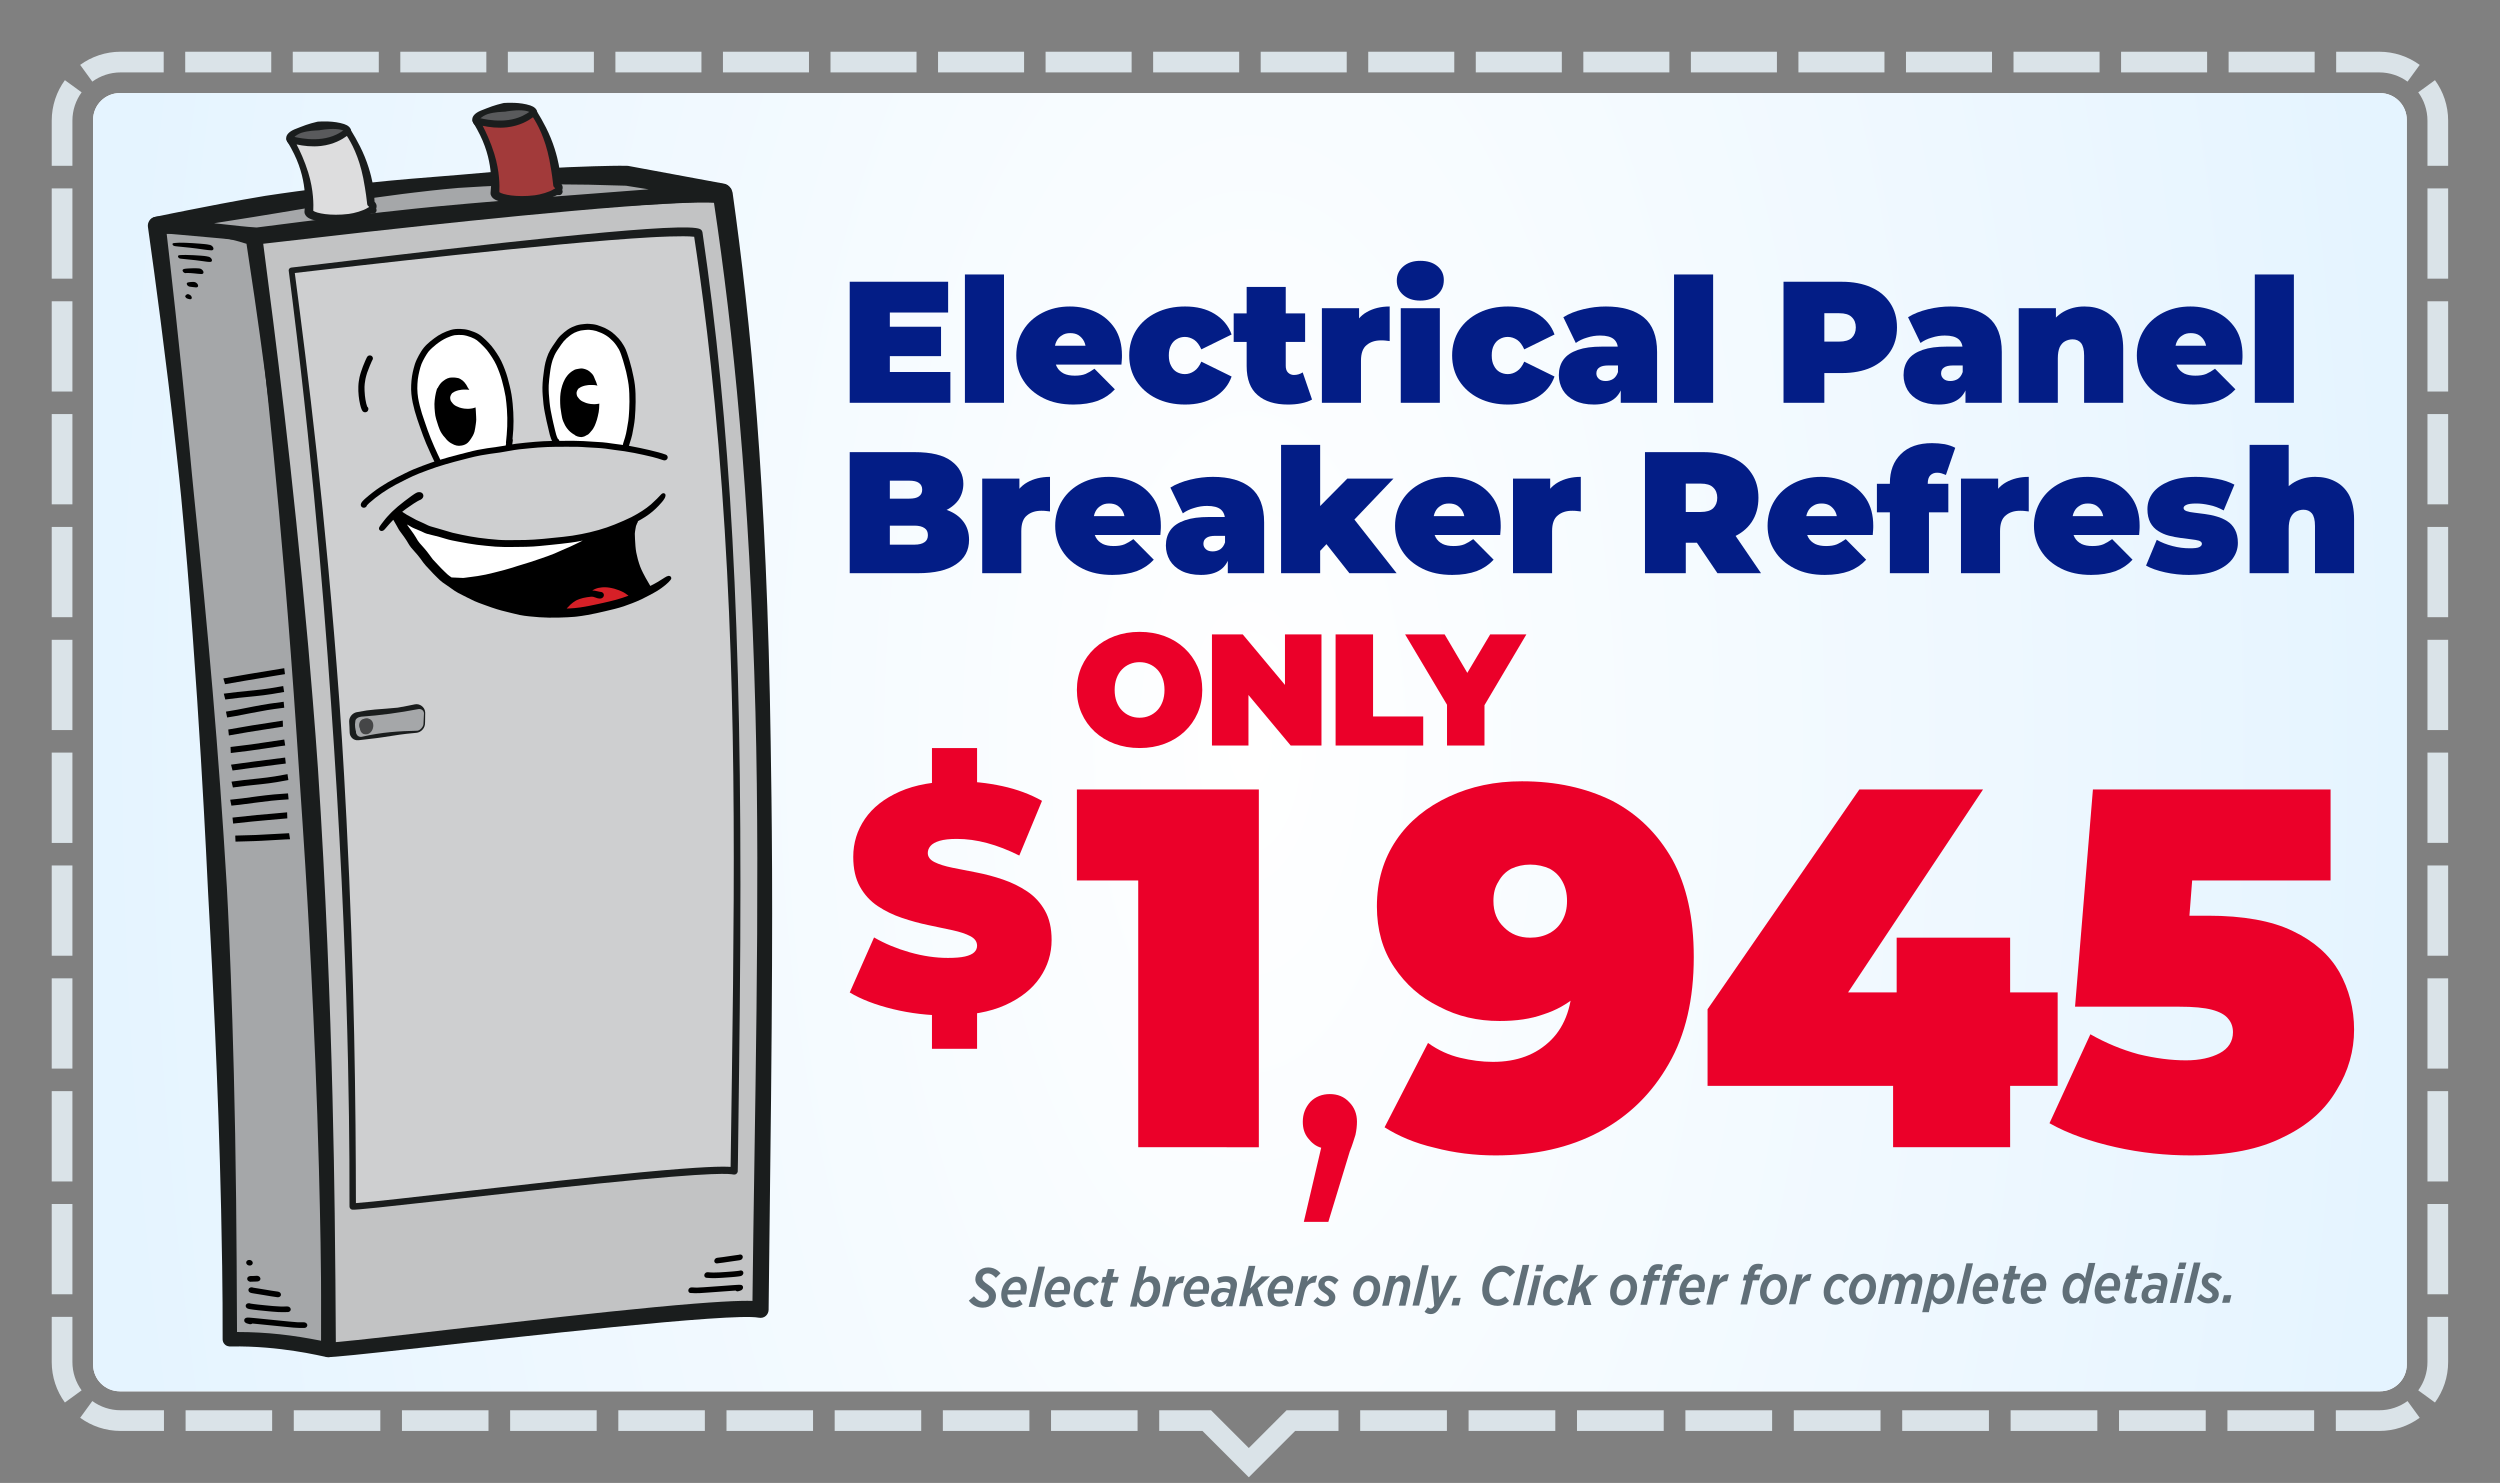 <svg clip-rule="evenodd" fill-rule="evenodd" stroke-linejoin="round" stroke-miterlimit="2" viewBox="0 0 6042 3584" xmlns="http://www.w3.org/2000/svg" xmlns:xlink="http://www.w3.org/1999/xlink"><rect x="0" y="0" width="6042" height="3584" fill="#808080" stroke="none"/><radialGradient id="a" cx="0" cy="0" gradientTransform="matrix(2795.83 0 0 5964.36 3020.83 1793.75)" gradientUnits="userSpaceOnUse" r="1"><stop offset="0" stop-color="#fff"/><stop offset="1" stop-color="#e5f4ff"/></radialGradient><clipPath id="b"><path clip-rule="evenodd" d="m6041.67 166.667v3416.67h-6041.67v-3416.67c0-91.986 74.681-166.667 166.667-166.667h5708.33c91.986 0 166.667 74.681 166.667 166.667z"/></clipPath><clipPath id="c"><path clip-rule="evenodd" d="m5816.67 289.667v3008.17c0 35.691-28.976 64.667-64.667 64.667h-5462.33c-35.691 0-64.667-28.976-64.667-64.667v-3008.17c0-35.691 28.976-64.667 64.667-64.667h5462.33c35.691 0 64.667 28.976 64.667 64.667z"/></clipPath><path d="m6041.67 166.667v3416.67h-6041.67v-3416.67c0-91.986 74.681-166.667 166.667-166.667h5708.33c91.986 0 166.667 74.681 166.667 166.667z" fill="none"/><g clip-path="url(#b)"><path d="m125 400.758v-109.091c0-36.592 11.818-70.446 31.842-97.949l40.422 29.429c-14.007 19.239-22.264 42.923-22.264 68.52v109.091zm270.635-275.758v50h-103.968c-25.597 0-49.281 8.257-68.52 22.264l-29.429-40.422c27.503-20.024 61.357-31.842 97.949-31.842zm259.925 0v50h-207.938v-50zm259.914 0v50h-207.937v-50zm259.928 0v50h-207.939v-50zm259.912 0v50h-207.939v-50zm259.924 0v50h-207.938v-50zm259.924 0v50h-207.939v-50zm259.916 0v50h-207.939v-50zm259.924 0v50h-207.937v-50zm259.917 0v50h-207.936v-50zm259.916 0v50h-207.938v-50zm259.928 0v50h-207.936v-50zm259.925 0v50h-207.94v-50zm259.915 0v50h-207.935v-50zm259.925 0v50h-207.935v-50zm259.922 0v50h-207.936v-50zm259.915 0v50h-207.937v-50zm259.919 0v50h-207.939v-50zm259.928 0v50h-207.936v-50zm259.916 0v50h-207.936v-50zm259.916 0v50h-207.936v-50zm253.905 31.842-29.429 40.422c-19.239-14.007-42.923-22.264-68.52-22.264h-103.968v-50h103.968c36.592 0 70.446 11.818 97.949 31.842zm68.718 243.916h-50v-109.091c0-25.597-8.257-49.281-22.264-68.52l40.422-29.429c20.024 27.503 31.842 61.357 31.842 97.949zm0 272.725h-50v-218.182h50zm0 272.732h-50v-218.182h50zm0 272.722h-50v-218.179h50zm0 272.734h-50v-218.183h50zm0 272.719h-50v-218.179h50zm0 272.728h-50v-218.18h50zm0 272.732h-50v-218.183h50zm0 272.728h-50v-218.181h50zm0 272.726h-50v-218.181h50zm0 272.728h-50v-218.182h50zm-31.842 261.584-40.422-29.43c14.007-19.238 22.264-42.923 22.264-68.519v-109.092h50v109.092c0 36.592-11.818 70.445-31.842 97.949zm-239.624 68.717v-50h104.799c25.597 0 49.281-8.256 68.52-22.263l29.429 40.421c-27.503 20.024-61.357 31.842-97.949 31.842zm-261.991 0v-50h209.595v50zm-261.989 0v-50h209.593v50zm-261.994 0v-50h209.593v50zm-261.999 0v-50h209.596v50zm-261.99 0v-50h209.595v50zm-261.993 0v-50h209.594v50zm-261.992 0v-50h209.593v50zm-261.992 0v-50h209.594v50zm-261.993 0v-50h209.594v50zm-485.696 0v-50h125.291l91.248 91.248 91.248-91.248h125.509v50h-104.798l-111.959 111.959-111.959-111.959zm-261.448 0v-50h209.16v50zm-261.443 0v-50h209.156v50zm-261.45 0v-50h209.157v50zm-261.455 0v-50h209.16v50zm-261.445 0v-50h209.159v50zm-261.449 0v-50h209.159v50zm-261.448 0v-50h209.158v50zm-261.447 0v-50h209.158v50zm-261.449 0v-50h209.159v50zm-254.82-31.842 29.429-40.421c19.239 14.007 42.923 22.263 68.52 22.263h104.58v50h-104.58c-36.592 0-70.446-11.818-97.949-31.842zm-68.718-243.916h50v109.092c0 25.596 8.257 49.281 22.264 68.519l-40.422 29.43c-20.024-27.504-31.842-61.357-31.842-97.949zm0-272.724h50v218.181h-50zm0-272.733h50v218.182h-50zm0-272.722h50v218.179h-50zm0-272.733h50v218.182h-50zm0-272.72h50v218.18h-50zm0-272.727h50v218.179h-50zm0-272.732h50v218.182h-50zm0-272.729h50v218.181h-50zm0-272.726h50v218.181h-50zm0-272.727h50v218.181h-50z" fill="#dae3e8"/><path d="m5816.67 289.667v3008.17c0 35.691-28.976 64.667-64.667 64.667h-5462.33c-35.691 0-64.667-28.976-64.667-64.667v-3008.17c0-35.691 28.976-64.667 64.667-64.667h5462.33c35.691 0 64.667 28.976 64.667 64.667z" fill="#fff"/><g clip-path="url(#c)"><path d="m225 225h5591.67v3137.5h-5591.67z" fill="url(#a)"/><g fill="#606f78"><path d="m2375.64 3160.37c9.042-.032 17.802-3.436 23.45-9.124 5.11-5.146 8.056-11.769 8.028-19.731-.039-11.201-7.083-18.598-18.851-26.519-10.821-7.25-13.938-10.883-13.956-16.146-.02-5.532 4.684-11.217 13.051-11.246 7.422-.026 13.374 4.002 19.47 10.728l11.297-11.24c-6.91-7.668-16.648-13.977-30.278-13.929-9.446.033-17.396 3.569-23.179 9.392-4.437 4.739-7.517 11.362-7.49 19.189.036 10.391 6.539 17.656 19.12 26.249 10.416 7.116 13.533 11.018 13.551 16.012.023 6.747-5.627 11.895-13.454 11.922-8.636.03-15.536-4.804-22.582-13.146l-12.379 10.569c7.864 10.499 19.763 17.07 34.202 17.02z" fill-rule="nonzero"/><path d="m2478.63 3128.43c2.272-6.215 3.062-11.886 3.046-16.609-.055-15.519-9.539-26.417-24.788-26.364-9.717.034-17.53 4.11-23.716 10.339-8.337 8.396-13.42 21.234-13.376 33.919.065 18.758 10.902 30.461 28.716 30.399 9.446-.033 16.857-3.298 23.048-8.043l-7.056-10.906c-4.979 3.796-9.29 5.97-15.363 5.992-9.042.031-14.328-6.698-14.366-17.494l-.004-1.079zm-34.633-24.575c3.227-3.25 7.268-5.288 11.857-5.304 7.422-.026 10.95 5.495 10.974 12.512.01 2.699-.119 4.454-.785 6.885l-29.689.104c1.6-5.674 4.281-10.811 7.643-14.197z" fill-rule="nonzero"/><path d="m2486.03 3158.63 16.058-.056 23.411-97.516-15.924.056z" fill-rule="nonzero"/><path d="m2583.49 3128.06c2.272-6.216 3.062-11.886 3.046-16.61-.054-15.519-9.539-26.416-24.788-26.363-9.717.034-17.529 4.11-23.715 10.339-8.338 8.396-13.421 21.234-13.377 33.919.066 18.758 10.902 30.461 28.716 30.399 9.446-.033 16.857-3.298 23.048-8.043l-7.055-10.906c-4.98 3.796-9.291 5.97-15.364 5.991-9.041.032-14.328-6.697-14.366-17.493l-.003-1.08zm-34.633-24.575c3.227-3.25 7.269-5.288 11.857-5.304 7.422-.026 10.95 5.494 10.975 12.512.009 2.699-.12 4.453-.786 6.885l-29.689.104c1.6-5.674 4.281-10.811 7.643-14.197z" fill-rule="nonzero"/><path d="m2622.73 3159.51c9.717-.034 16.45-4.241 22.099-9.523l-8.133-10.363c-4.441 3.659-8.075 6.236-13.204 6.254-7.017.024-12.705-5.624-12.742-16.42-.031-8.906 3.71-19.446 9.493-25.404 3.227-3.25 7.133-5.288 11.587-5.303 5.668-.02 9.188 3.341 12.309 8.324l11.843-9.353c-4.748-7.271-11.38-12.781-23.796-12.737-9.581.033-17.529 4.109-24.119 10.61-8.203 8.261-13.285 21.234-13.24 34.324.065 18.488 11.575 29.648 27.903 29.591z" fill-rule="nonzero"/><path d="m2674.96 3158.92c4.588-.016 8.904-.841 12.137-2.471l3.326-13.777c-2.56 1.223-5.661 2.044-8.495 2.054-3.509.012-5.539-1.6-5.548-4.299-.003-.81.127-2.16.393-3.51l8.912-37.143 14.709-.051 3.461-13.777-14.845.052 4.522-18.909-16.058.056-4.523 18.909-7.962.028-3.46 13.777 8.097-.029-8.778 37.007c-.664 2.972-1.329 5.943-1.319 8.777.029 8.232 5.85 13.339 15.431 13.306z" fill-rule="nonzero"/><path d="m2769.15 3158.86c7.827-.027 15.372-3.563 21.424-9.522 8.606-8.801 13.552-22.449 13.504-36.213-.065-18.623-10.087-28.845-22.503-28.801-7.827.027-13.75 4.231-19.396 10.324l8.246-34.441-16.059.056-23.275 97.515 15.924-.055 2.657-11.75c3.535 7.41 9.897 12.92 19.478 12.887zm-2.206-13.622c-7.962.027-13.383-6.296-13.418-16.418-.032-9.311 3.441-19.444 9.223-25.402 3.496-3.521 7.673-5.425 12.126-5.441 8.097-.028 12.708 6.298 12.744 16.555.035 9.986-3.575 19.85-9.357 25.673-3.227 3.385-7.54 5.019-11.318 5.033z" fill-rule="nonzero"/><path d="m2808.69 3157.51 15.924-.055 7.847-32.956c3.991-16.613 13.143-23.527 25.288-23.569l.945-.004 4.395-16.749c-10.934-.771-18.201 5.057-24.241 14.254l3.058-12.965-15.924.055z" fill-rule="nonzero"/><path d="m2919.38 3126.89c2.273-6.216 3.063-11.887 3.046-16.61-.054-15.519-9.539-26.417-24.788-26.364-9.716.034-17.529 4.11-23.715 10.339-8.337 8.397-13.421 21.235-13.376 33.92.065 18.758 10.902 30.46 28.715 30.398 9.447-.033 16.858-3.297 23.049-8.042l-7.056-10.907c-4.98 3.796-9.291 5.971-15.363 5.992-9.042.031-14.328-6.698-14.366-17.494l-.004-1.079zm-34.633-24.575c3.228-3.25 7.269-5.289 11.857-5.305 7.423-.026 10.951 5.495 10.975 12.512.01 2.699-.119 4.454-.786 6.885l-29.688.104c1.599-5.673 4.28-10.811 7.642-14.196z" fill-rule="nonzero"/><path d="m2945.53 3158.38c7.962-.028 14.156-3.963 19.263-10.054l-2.129 8.644 15.654-.054 9.307-39.978c1.198-4.728 1.992-9.049 1.978-13.097-.043-12.281-9.11-19.671-25.709-19.613-8.637.03-16.052 1.945-22.25 4.666l3.688 12.942c5.12-2.312 10.513-3.815 16.046-3.835 9.177-.032 12.564 3.87 12.583 9.268.007 2.159-.389 4.59-.92 7.156l-.399 1.62c-5.27-1.87-10.943-3.335-17.69-3.312-8.502.03-15.914 2.89-20.89 7.766-4.841 4.875-7.247 11.496-7.222 18.783.04 11.336 7.354 19.137 18.69 19.098zm6.573-11.359c-5.803.02-9.325-3.746-9.345-9.414-.014-4.049 1.456-8.102 4.012-10.675 2.555-2.573 6.193-4.07 10.916-4.087 4.454-.015 9.316 1.047 12.694 2.385l-1.329 5.807c-1.995 8.374-8.581 15.955-16.948 15.984z" fill-rule="nonzero"/><path d="m2994.51 3156.86 15.924-.056 5.453-22.69 10.087-9.887 9.155 32.491 17.678-.062-13.512-43.676 30.13-28.31-20.377.071-27.968 29.112 12.899-54.565-16.059.056z" fill-rule="nonzero"/><path d="m3122.34 3126.18c2.273-6.216 3.063-11.887 3.046-16.61-.054-15.519-9.539-26.417-24.788-26.364-9.716.034-17.529 4.11-23.715 10.339-8.337 8.396-13.421 21.235-13.376 33.92.065 18.758 10.902 30.46 28.715 30.398 9.447-.033 16.858-3.298 23.049-8.042l-7.056-10.907c-4.98 3.796-9.291 5.971-15.363 5.992-9.042.031-14.328-6.698-14.366-17.494l-.004-1.079zm-34.633-24.575c3.228-3.25 7.269-5.289 11.857-5.305 7.423-.026 10.951 5.495 10.975 12.512.01 2.699-.119 4.454-.786 6.885l-29.688.104c1.599-5.673 4.28-10.811 7.642-14.196z" fill-rule="nonzero"/><path d="m3128.92 3156.39 15.924-.055 7.847-32.955c3.99-16.613 13.142-23.528 25.288-23.57l.944-.003 4.395-16.75c-10.933-.771-18.2 5.057-24.241 14.255l3.059-12.966-15.924.055z" fill-rule="nonzero"/><path d="m3202.07 3157.48c14.574-.05 25.201-9.804 25.158-22.084-.027-7.692-3.827-13.752-14.917-20.866-8.521-5.368-10.958-7.653-10.972-11.567-.014-4.183 3.618-7.57 8.611-7.587 5.263-.019 9.995 2.664 16.36 8.849l8.87-10.422c-5.688-5.783-14.342-10.746-24.464-10.71-15.249.053-24.66 10.207-24.62 21.678.03 8.636 4.907 14.017 14.781 20.326 8.251 5.369 10.959 7.923 10.973 11.972.015 4.453-4.156 7.976-9.419 7.995-6.073.021-12.022-3.332-18.524-10.327l-9.548 9.75c7.451 8.206 16.915 13.031 27.711 12.993z" fill-rule="nonzero"/><path d="m3307.2 3082.49c-9.312.032-17.395 3.839-23.715 10.339-8.338 8.396-13.152 20.963-13.107 33.918.063 18.083 11.038 30.595 28.446 30.534 9.312-.032 17.396-3.839 23.715-10.339 8.204-8.26 13.152-20.963 13.108-33.783-.065-18.353-11.039-30.73-28.447-30.669zm-7.615 60.889c-8.096.028-13.515-5.891-13.555-17.226-.029-8.232 3.173-18.905 9.09-24.728 3.094-2.98 7-5.018 11.319-5.033 8.097-.028 13.515 5.891 13.555 17.226.029 8.232-3.308 18.77-9.09 24.728-3.093 3.115-7 5.018-11.319 5.033z" fill-rule="nonzero"/><path d="m3340.39 3155.65 15.924-.056 10.376-43.085c1.993-8.914 8.042-15.683 15.599-15.709 6.073-.021 9.323 3.206 9.344 9.144.006 1.754-.253 4.994-1.185 8.371l-9.843 41.194 16.194-.056 9.573-40.924c1.197-5.132 2.125-9.994 2.112-13.502-.041-11.876-7.218-18.868-18.014-18.83-8.097.028-14.154 4.503-18.724 9.782l1.86-8.374-15.924.056z" fill-rule="nonzero"/><path d="m3413.66 3155.39 16.058-.056 23.411-97.516-15.924.055z" fill-rule="nonzero"/><path d="m3466.3 3155.61c-2.952 4.868-5.374 6.766-8.343 6.776-2.429.009-4.998-1.197-7.433-3.077l-7.654 10.957c3.926 3.495 9.196 5.636 14.999 5.616 9.986-.035 16.579-5.591 24.088-19.517l39.554-73.282-17.138.06-25.996 52.857-2.883-52.756-16.329.057z" fill-rule="nonzero"/><path d="m3507.86 3155.06 17.813-.063 4.524-18.369-17.813.063z" fill-rule="nonzero"/><path d="m3619.2 3156.02c11.336-.039 20.496-4.66 28.029-11.838l-9.351-11.304c-6.055 5.15-11.983 8.139-18.73 8.163-12.145.042-20.005-9.377-20.055-23.681-.048-13.63 5.302-27.414 12.967-35.268 4.976-4.875 11.037-8.27 17.919-8.294 8.367-.029 13.78 4.27 18.798 11.54l12.783-10.706c-6.645-9.288-16.654-15.866-30.554-15.817-12.685.044-22.654 5.072-31.395 13.739-11.161 11.375-17.442 29.211-17.385 45.404.083 23.751 15.248 38.138 36.974 38.062z" fill-rule="nonzero"/><path d="m3656.44 3154.55 16.059-.056 23.411-97.516-15.924.055z" fill-rule="nonzero"/><path d="m3690.98 3154.42 16.059-.056 17.292-71.989-15.924.055zm19.147-81.982 16.868-.059 4.129-15.668-17.003.059z" fill-rule="nonzero"/><path d="m3757.38 3155.54c9.716-.033 16.449-4.24 22.098-9.523l-8.133-10.363c-4.44 3.659-8.075 6.236-13.203 6.254-7.017.024-12.705-5.624-12.743-16.42-.031-8.906 3.711-19.445 9.493-25.403 3.227-3.251 7.134-5.288 11.587-5.304 5.668-.02 9.188 3.342 12.31 8.324l11.843-9.353c-4.749-7.271-11.381-12.781-23.796-12.737-9.581.033-17.529 4.11-24.119 10.61-8.203 8.261-13.286 21.234-13.24 34.324.064 18.488 11.574 29.649 27.903 29.591z" fill-rule="nonzero"/><path d="m3787.74 3154.09 15.924-.056 5.453-22.69 10.087-9.887 9.155 32.491 17.678-.062-13.512-43.676 30.13-28.31-20.377.071-27.968 29.112 12.899-54.565-16.059.056z" fill-rule="nonzero"/><path d="m3928.1 3080.32c-9.311.033-17.395 3.84-23.715 10.34-8.337 8.396-13.152 20.963-13.107 33.918.064 18.083 11.038 30.595 28.447 30.534 9.311-.032 17.395-3.839 23.715-10.339 8.203-8.26 13.152-20.963 13.107-33.783-.064-18.353-11.038-30.73-28.447-30.67zm-7.614 60.89c-8.097.028-13.516-5.891-13.555-17.227-.029-8.231 3.172-18.904 9.09-24.727 3.093-2.98 7-5.018 11.318-5.033 8.097-.028 13.516 5.891 13.555 17.226.029 8.232-3.308 18.77-9.09 24.728-3.093 3.115-7 5.018-11.318 5.033z" fill-rule="nonzero"/><path d="m3964.53 3153.47 16.058-.056 13.832-58.212 14.979-.052 3.596-13.778-15.384.054 1.066-3.917c1.329-5.673 4.153-8.651 9.416-8.67 2.294-.008 5.265.522 7.562 1.323l3.462-13.237c-2.838-1.07-6.754-1.866-11.477-1.849-7.152.025-12.814 1.934-16.983 5.997-3.766 3.657-6.177 8.793-7.772 15.816l-1.063 4.592-7.962.028-3.596 13.778 8.097-.029zm46.827-.163 16.059-.056 13.831-58.212 14.979-.053 3.596-13.777-15.384.054 1.066-3.918c1.329-5.672 4.153-8.651 9.416-8.669 2.294-.008 5.265.521 7.562 1.323l3.462-13.238c-2.837-1.069-6.754-1.865-11.477-1.849-7.152.025-12.813 1.934-16.983 5.997-3.766 3.657-6.177 8.794-7.772 15.817l-1.063 4.592-7.962.028-3.596 13.777 8.097-.028z" fill-rule="nonzero"/><path d="m4117.45 3122.7c2.272-6.215 3.062-11.886 3.046-16.609-.055-15.519-9.539-26.417-24.788-26.364-9.717.034-17.53 4.11-23.715 10.339-8.338 8.396-13.421 21.234-13.377 33.919.065 18.758 10.902 30.461 28.716 30.399 9.446-.033 16.857-3.298 23.048-8.043l-7.055-10.906c-4.98 3.796-9.291 5.97-15.364 5.991-9.041.032-14.328-6.697-14.366-17.493l-.003-1.08zm-34.633-24.575c3.227-3.25 7.269-5.288 11.857-5.304 7.422-.026 10.95 5.494 10.975 12.512.009 2.699-.12 4.454-.786 6.885l-29.689.104c1.6-5.674 4.281-10.811 7.643-14.197z" fill-rule="nonzero"/><path d="m4124.03 3152.91 15.924-.056 7.847-32.955c3.99-16.613 13.143-23.527 25.288-23.57l.945-.003 4.395-16.749c-10.934-.772-18.201 5.057-24.242 14.254l3.059-12.966-15.924.056z" fill-rule="nonzero"/><path d="m4206.35 3152.62 16.059-.057 13.831-58.212 14.979-.052 3.596-13.777-15.384.053 1.066-3.917c1.329-5.672 4.153-8.651 9.416-8.67 2.294-.008 5.265.522 7.562 1.323l3.462-13.237c-2.837-1.069-6.754-1.866-11.477-1.849-7.152.025-12.813 1.934-16.983 5.997-3.766 3.657-6.177 8.794-7.772 15.816l-1.063 4.593-7.962.027-3.596 13.778 8.097-.028z" fill-rule="nonzero"/><path d="m4290.44 3079.05c-9.312.032-17.395 3.839-23.715 10.339-8.338 8.396-13.152 20.963-13.107 33.918.063 18.083 11.038 30.595 28.446 30.534 9.312-.032 17.395-3.839 23.715-10.339 8.204-8.26 13.152-20.963 13.108-33.783-.065-18.353-11.039-30.73-28.447-30.669zm-7.615 60.889c-8.097.028-13.515-5.891-13.555-17.226-.029-8.232 3.173-18.905 9.09-24.728 3.094-2.98 7-5.018 11.319-5.033 8.097-.028 13.515 5.891 13.555 17.227.029 8.231-3.308 18.769-9.09 24.727-3.093 3.115-7 5.018-11.319 5.033z" fill-rule="nonzero"/><path d="m4323.62 3152.21 15.924-.056 7.847-32.955c3.991-16.613 13.143-23.527 25.289-23.57l.944-.003 4.395-16.749c-10.934-.772-18.201 5.056-24.241 14.254l3.058-12.966-15.924.056z" fill-rule="nonzero"/><path d="m4435.37 3153.17c9.716-.034 16.449-4.241 22.098-9.524l-8.133-10.363c-4.441 3.66-8.075 6.236-13.203 6.254-7.018.025-12.705-5.623-12.743-16.419-.031-8.907 3.711-19.446 9.493-25.404 3.227-3.25 7.134-5.288 11.587-5.304 5.668-.019 9.188 3.342 12.309 8.324l11.843-9.353c-4.748-7.27-11.38-12.78-23.795-12.737-9.582.034-17.53 4.11-24.119 10.611-8.204 8.26-13.286 21.233-13.241 34.323.065 18.488 11.575 29.649 27.904 29.592z" fill-rule="nonzero"/><path d="m4505.55 3078.3c-9.311.033-17.395 3.84-23.715 10.339-8.338 8.396-13.152 20.964-13.107 33.919.064 18.083 11.038 30.595 28.447 30.534 9.311-.033 17.395-3.839 23.715-10.339 8.203-8.261 13.152-20.963 13.107-33.783-.064-18.354-11.038-30.731-28.447-30.67zm-7.614 60.889c-8.097.029-13.516-5.89-13.555-17.226-.029-8.232 3.172-18.904 9.09-24.728 3.093-2.979 7-5.017 11.318-5.032 8.097-.029 13.516 5.89 13.555 17.226.029 8.232-3.308 18.77-9.09 24.728-3.093 3.114-7 5.017-11.318 5.032z" fill-rule="nonzero"/><path d="m4538.73 3151.46 15.924-.055 10.375-43.086c2.128-9.049 8.042-15.682 15.33-15.708 5.668-.019 9.053 3.208 9.073 9.01.006 1.755-.388 4.995-1.185 8.372l-9.842 41.329 15.924-.056 10.508-43.626c1.994-8.778 8.179-15.143 15.197-15.167 5.802-.02 9.052 3.072 9.073 9.01.006 1.754-.388 4.859-1.186 8.371l-9.841 41.329 15.923-.055 9.844-40.925c1.196-5.132 2.124-9.994 2.109-14.312-.038-10.931-7.215-18.058-18.416-18.019-9.177.032-16.986 5.053-22.762 12.9-2.322-7.954-8.276-12.792-16.508-12.763-7.827.028-13.211 4.23-18.184 9.78l1.86-8.373-15.924.055z" fill-rule="nonzero"/><path d="m4688.53 3152.15c7.827-.028 15.372-3.563 21.424-9.522 8.606-8.802 13.551-22.449 13.503-36.214-.065-18.623-10.087-28.844-22.502-28.8-7.827.027-13.75 4.231-19.397 10.324l2.128-8.915-15.924.056-22.214 92.249 16.059-.056 7.445-32.01c3.535 7.41 9.897 12.921 19.478 12.888zm-2.207-13.623c-7.962.028-13.382-6.296-13.417-16.417-.033-9.311 3.441-19.445 9.223-25.403 3.496-3.521 7.673-5.424 12.126-5.44 8.097-.028 12.708 6.298 12.743 16.554.035 9.987-3.574 19.851-9.356 25.674-3.227 3.385-7.54 5.019-11.319 5.032z" fill-rule="nonzero"/><path d="m4728.87 3150.8 16.059-.056 23.411-97.516-15.924.056z" fill-rule="nonzero"/><path d="m4826.34 3120.23c2.272-6.216 3.062-11.887 3.046-16.61-.055-15.519-9.539-26.417-24.788-26.363-9.717.033-17.53 4.109-23.715 10.339-8.338 8.396-13.421 21.234-13.377 33.919.066 18.758 10.902 30.461 28.716 30.398 9.446-.033 16.857-3.297 23.048-8.042l-7.055-10.907c-4.98 3.796-9.291 5.971-15.364 5.992-9.041.032-14.328-6.698-14.366-17.493l-.003-1.08zm-34.633-24.575c3.227-3.25 7.269-5.289 11.857-5.305 7.422-.026 10.95 5.495 10.975 12.512.009 2.699-.12 4.454-.786 6.886l-29.689.103c1.6-5.673 4.281-10.811 7.643-14.196z" fill-rule="nonzero"/><path d="m4854.78 3151.3c4.588-.016 8.904-.841 12.137-2.472l3.326-13.776c-2.56 1.223-5.661 2.044-8.495 2.054-3.509.012-5.539-1.6-5.548-4.299-.003-.81.127-2.16.392-3.51l8.912-37.143 14.71-.051 3.46-13.777-14.844.052 4.522-18.909-16.059.056-4.522 18.909-7.962.028-3.46 13.777 8.096-.029-8.777 37.007c-.664 2.972-1.329 5.943-1.319 8.777.029 8.232 5.85 13.339 15.431 13.306z" fill-rule="nonzero"/><path d="m4942.53 3119.82c2.272-6.216 3.062-11.887 3.046-16.61-.055-15.519-9.539-26.417-24.788-26.363-9.717.034-17.53 4.109-23.716 10.339-8.337 8.396-13.42 21.234-13.376 33.919.065 18.758 10.902 30.461 28.716 30.398 9.446-.033 16.857-3.297 23.048-8.042l-7.056-10.906c-4.979 3.796-9.29 5.97-15.363 5.991-9.042.032-14.328-6.697-14.366-17.493l-.004-1.08zm-34.633-24.575c3.227-3.25 7.268-5.289 11.857-5.305 7.422-.026 10.95 5.495 10.974 12.512.01 2.699-.119 4.454-.785 6.886l-29.689.103c1.6-5.673 4.281-10.811 7.643-14.196z" fill-rule="nonzero"/><path d="m5024.55 3149.76 15.924-.055 23.546-97.517-16.059.056-8.777 37.142c-3.535-7.41-9.762-12.921-19.478-12.887-7.827.027-15.372 3.562-21.424 9.521-8.606 8.667-13.551 22.584-13.503 36.214.065 18.623 10.087 28.844 22.502 28.801 7.827-.027 13.75-4.231 19.397-10.189zm-10.434-12.379c-8.232.029-12.842-6.298-12.878-16.554-.035-9.986 3.574-19.85 9.357-25.673 3.362-3.251 7.539-5.019 11.453-5.033 7.827-.027 13.382 6.296 13.417 16.417.033 9.311-3.44 19.58-9.358 25.403-3.496 3.521-7.673 5.425-11.991 5.44z" fill-rule="nonzero"/><path d="m5121.2 3119.2c2.272-6.216 3.062-11.887 3.046-16.61-.054-15.519-9.539-26.417-24.788-26.364-9.717.034-17.529 4.11-23.715 10.339-8.338 8.397-13.421 21.235-13.377 33.92.066 18.758 10.903 30.46 28.716 30.398 9.446-.033 16.857-3.297 23.048-8.042l-7.055-10.907c-4.98 3.796-9.291 5.971-15.364 5.992-9.041.031-14.328-6.698-14.366-17.494l-.003-1.079zm-34.633-24.575c3.227-3.25 7.269-5.289 11.857-5.305 7.422-.026 10.95 5.495 10.975 12.512.009 2.699-.12 4.454-.786 6.885l-29.689.104c1.6-5.673 4.281-10.811 7.643-14.196z" fill-rule="nonzero"/><path d="m5149.65 3150.27c4.588-.016 8.904-.841 12.137-2.472l3.326-13.776c-2.56 1.223-5.661 2.044-8.495 2.054-3.509.012-5.539-1.6-5.548-4.299-.003-.81.127-2.16.393-3.51l8.911-37.143 14.71-.051 3.46-13.777-14.844.051 4.522-18.908-16.059.056-4.522 18.909-7.962.027-3.46 13.777 8.097-.028-8.778 37.007c-.664 2.971-1.329 5.943-1.319 8.777.029 8.232 5.85 13.339 15.431 13.306z" fill-rule="nonzero"/><path d="m5194.32 3150.52c7.962-.028 14.156-3.963 19.262-10.054l-2.129 8.644 15.654-.054 9.307-39.978c1.198-4.728 1.993-9.049 1.979-13.097-.043-12.281-9.111-19.671-25.709-19.613-8.637.03-16.053 1.945-22.251 4.666l3.689 12.942c5.12-2.312 10.513-3.815 16.046-3.835 9.176-.032 12.564 3.87 12.583 9.268.007 2.159-.389 4.59-.92 7.156l-.399 1.62c-5.27-1.87-10.943-3.335-17.69-3.312-8.502.03-15.914 2.89-20.891 7.766-4.841 4.875-7.247 11.496-7.221 18.783.039 11.336 7.354 19.137 18.69 19.098zm6.572-11.359c-5.802.02-9.324-3.746-9.344-9.414-.014-4.049 1.456-8.102 4.011-10.675s6.194-4.07 10.917-4.087c4.453-.015 9.315 1.047 12.694 2.385l-1.33 5.807c-1.995 8.374-8.581 15.955-16.948 15.984z" fill-rule="nonzero"/><path d="m5244.11 3149 16.059-.056 17.292-71.989-15.924.056zm19.146-81.982 16.869-.059 4.129-15.668-17.004.059z" fill-rule="nonzero"/><path d="m5278.66 3148.88 16.059-.056 23.41-97.516-15.924.056z" fill-rule="nonzero"/><path d="m5337.23 3150.02c14.575-.051 25.202-9.804 25.159-22.084-.027-7.693-3.827-13.752-14.917-20.866-8.521-5.368-10.958-7.654-10.972-11.567-.014-4.183 3.617-7.57 8.61-7.587 5.263-.019 9.996 2.664 16.36 8.849l8.871-10.422c-5.688-5.783-14.343-10.746-24.464-10.711-15.249.054-24.66 10.208-24.62 21.679.03 8.636 4.907 14.017 14.781 20.325 8.25 5.37 10.958 7.924 10.972 11.973.016 4.453-4.155 7.976-9.418 7.995-6.073.021-12.022-3.332-18.524-10.327l-9.548 9.75c7.451 8.206 16.914 13.031 27.71 12.993z" fill-rule="nonzero"/><path d="m5370.42 3148.56 17.813-.062 4.524-18.369-17.813.062z" fill-rule="nonzero"/></g><path d="m617.291 570.929c131.753 894.104 186.479 1791.41 176.671 2691.41-85.465-18.839-164.833-27.153-238.486-25.597-1.433-893.73-60.013-1790.85-176.671-2691.41 84.878-9.383 164.177-.199 238.486 25.597z" fill="#a5a7a9"/><path d="m641.108 567.427c62.052 445.178 92.757 782.898 121.064 1145.95 43.24 554.572 48.436 946.74 49.823 1042.68 3.079 212.978 1.316 396.6.224 485.364-.086 7.035-.11 14.07-.265 21.103-.227 10.255-9.21 19.718-21.835 17.378-14.656-2.716-113.495-27.646-230.892-25.793-1.048.017-8.137.885-13.823-3.142-1.043-.739-7.26-5.142-7.355-14.189-.375-35.826 1.15-91.257-3.687-314.076-6.605-304.286-23.459-617.108-26.347-670.73-4.669-86.651-4.682-86.648-5.067-94.183-1.874-36.666-23.091-513.871-65.164-957.215-3.925-41.364-16.903-160.931-30.599-273.584-27.731-228.096-47.868-364.291-49.715-378.907-1.367-10.823 5.732-20.816 15.635-23.547 2.1-.579 40.671-6.008 88.189-5.033 84.975 1.744 145.115 22.234 162.07 28.054.708.243 5.337 1.832 8.39 4.127 3.65 2.743 6.685 7.488 7.128 8.597.925 2.316 1.3 4.828 2.226 7.144zm-45.366 21.747c-65.319-20.717-125.33-28.139-192.911-24.077 7.835 67.036 30.892 267.348 55.946 526.926 5.093 52.76 4.766 52.77 10.155 105.484 34.645 338.915 59.106 609.009 79.368 947.093.295 4.927 17.574 309.329 22.344 756.512.387 36.22.928 82.26 1.269 146.873l.902 171.191c73.361.038 135.922 7.8 203.298 21.14.872-134.451 1.789-345.487-8.39-715.066-17.102-620.94-58.526-1022.05-63.322-1071.5-39.619-408.511-90.146-744.006-108.659-864.577z" fill="#1a1d1d"/><path d="m669.743 1632.34c6.32-1.021 12.633-2.051 18.953-3.056-.661-4.777-1.256-9.562-1.736-14.365-2.738.427-5.477.863-8.215 1.305-25.556 4.151-51.097 8.343-76.621 12.622-12.254 2.056-24.491 4.204-36.72 6.373-8.522 1.509-17.05 3.039-25.609 4.441 1.417 4.632 2.841 9.265 4.068 13.923 16.429-2.718 32.768-5.731 49.174-8.536 25.536-4.367 51.11-8.575 76.706-12.707" fill-rule="nonzero"/><path d="m673.838 1847.43c5.616-.694 11.225-1.399 16.842-2.078-.604-4.804-1.147-9.612-1.588-14.433-2.434.285-4.868.58-7.301.881-22.708 2.833-45.403 5.707-68.083 8.668-10.888 1.424-21.761 2.94-32.627 4.477-7.572 1.069-15.15 2.159-22.755 3.119 1.274 4.699 2.554 9.398 3.66 14.113 14.598-1.87 29.116-4.04 43.693-5.998 22.69-3.049 45.414-5.938 68.159-8.749" fill-rule="nonzero"/><path d="m612.309 1668.47c-13.026 1.31-26.061 2.549-39.063 3.967-10.842 1.183-21.645 2.509-32.423 3.999 1.249 4.694 2.484 9.388 3.639 14.1 11.157-1.521 22.331-2.919 33.558-4.092 13.147-1.376 26.296-2.628 39.436-3.998 13.112-1.37 26.207-2.878 39.17-4.995 10.043-1.639 20.063-3.365 30.075-5.121-.276-1.629-.552-3.263-.814-4.892-.514-3.124-.975-6.256-1.428-9.387-10.834 1.929-21.681 3.863-32.591 5.501-13.129 1.982-26.31 3.585-39.559 4.918" fill-rule="nonzero"/><path d="m626.845 1881.23c-12.276 1.29-24.562 2.508-36.816 3.905-10.218 1.165-20.399 2.474-30.557 3.946 1.185 4.696 2.357 9.392 3.453 14.106 10.515-1.503 21.045-2.883 31.627-4.038 12.39-1.355 24.783-2.586 37.167-3.935 12.358-1.349 24.7-2.836 36.916-4.932 9.464-1.623 18.906-3.333 28.341-5.073-.263-1.629-.526-3.263-.775-4.892-.49-3.126-.929-6.257-1.361-9.389-10.21 1.911-20.432 3.828-30.713 5.448-12.373 1.961-24.795 3.543-37.282 4.854" fill-rule="nonzero"/><path d="m612.476 1707.53c-12.669 2.443-25.288 5.019-37.964 7.452-9.428 1.807-18.93 3.405-28.455 4.881 1.067 4.714 2.019 9.442 2.896 14.182 6.564-1.011 13.113-2.085 19.618-3.275 25.824-4.73 51.394-10.276 77.352-14.582 12.355-2.054 24.824-3.673 37.293-5.272 1.242-.158 2.484-.316 3.727-.475-.46-4.798-.905-9.597-1.365-14.4-11.234 1.415-22.489 2.83-33.66 4.568-13.222 2.067-26.349 4.394-39.442 6.921" fill-rule="nonzero"/><path d="m622.864 1924.48c-12.691 1.667-25.33 3.47-38.028 5.127-9.444 1.23-18.962 2.247-28.504 3.14 1.068 4.771 2.022 9.549 2.901 14.335 6.575-.61 13.135-1.283 19.651-2.075 25.868-3.15 51.482-7.129 77.484-9.848 12.376-1.298 24.866-2.155 37.357-2.992 1.244-.082 2.488-.165 3.733-.247-.46-4.818-.906-9.636-1.366-14.459-11.254.728-22.528 1.456-33.718 2.511-13.245 1.259-26.394 2.783-39.51 4.508" fill-rule="nonzero"/><path d="m635.512 1763.69c12.489-1.867 24.954-3.841 37.42-5.816 3.642-.575 7.278-1.139 10.928-1.704-.224-4.857-.387-9.715-.495-14.58-11.67 1.829-23.326 3.693-34.983 5.511-12.743 1.982-25.531 3.79-38.231 5.874-19.559 3.201-39.035 6.694-58.527 10.115.574 4.785 1.081 9.577 1.52 14.381 15.271-2.686 30.535-5.386 45.828-7.985 12.145-2.068 24.328-3.968 36.54-5.796" fill-rule="nonzero"/><path d="m645.942 1982.13c12.513-1.034 25.001-2.177 37.49-3.32 3.649-.332 7.292-.655 10.949-.976-.224-4.863-.387-9.723-.496-14.586-11.692 1.051-23.369 2.138-35.048 3.178-12.766 1.132-25.579 2.088-38.302 3.325-19.595 1.897-39.108 4.09-58.636 6.211.575 4.814 1.082 9.63 1.522 14.455 15.299-1.667 30.592-3.349 45.914-4.928 12.167-1.258 24.373-2.345 36.607-3.359" fill-rule="nonzero"/><path d="m557.732 1819.28c.019.206.025.411.045.628 14.557-1.805 29.122-3.573 43.678-5.382 25.684-3.188 50.953-7.659 76.503-11.282 3.759-.532 7.519-1.033 11.279-1.503-.764-4.801-1.515-9.606-2.252-14.405-.756.097-1.512.194-2.268.296-26.081 3.508-51.836 8.051-77.932 11.539-12.264 1.642-24.603 3.046-36.913 4.554-4.247.522-8.494 1.043-12.741 1.57.171 4.659.254 9.322.601 13.985" fill-rule="nonzero"/><path d="m569.122 2033.44c.019.207.025.413.044.63 14.596-.433 29.199-.83 43.794-1.268 25.752-.769 51.087-2.857 76.704-4.072 3.769-.178 7.539-.325 11.309-.441-.766-4.859-1.518-9.722-2.257-14.578-.758.026-1.516.051-2.274.082-26.15 1.052-51.973 3.166-78.137 4.195-12.297.486-24.669.729-37.01 1.077-4.258.122-8.517.244-12.775.37.171 4.664.254 9.322.602 14.005" fill-rule="nonzero"/><path d="m507.869 592.031c-4.648-1.126-9.263-1.759-13.701-2.18-3.879-.374-7.743-.697-11.605-.999-11.072-.855-22.107-1.613-32.991-2.029-2.894-.115-5.771-.187-8.642-.252-2.365-.049-4.742-.103-7.033-.008-2.897.115-5.789.238-8.625.466-1.405.115-2.81.227-4.198.385-1.462.168-3.283.3-3.86 1.439-.325.635-.496 1.252-.154 2.168.308.827.954 1.662 1.806 2.301.281.216.594.404.907.563 0 0-.001.004-.001.008.203.123.391.223.575.307.609.276 1.157.375 1.787.492.571.112 1.152.243 1.706.313.939.11 1.886.239 2.82.337 1.734.186 3.474.376 5.208.557 3.723.401 7.427.768 11.138 1.129 11.073 1.067 22.151 2.204 33.391 3.746 5.824.797 11.67 1.644 17.496 2.462 5.775.811 11.474 1.517 17.039 1.782 3.823.177 5.975-2.462 4.599-6.17-1.052-2.829-4.345-6.015-7.662-6.817" fill-rule="nonzero"/><path d="m504.605 620.584c-3.844-.964-7.576-1.601-11.264-2.012-2.961-.323-5.886-.535-8.809-.757-5.661-.425-11.321-.826-16.904-1.067-6.223-.272-12.42-.487-18.563-.584-2.812-.039-5.585.018-8.324.127-1.558.062-3.141.092-4.665.211-2.069.164-4.653.096-5.508 1.682-.414.778-.609 1.571-.189 2.7.384 1.024 1.188 2.069 2.249 2.864.445.337.911.607 1.382.822.681.307 1.368.488 2.006.536 0 0-.007.002-.008.006 12.238 1.311 24.394 2.393 36.663 3.773 5.649.636 11.357 1.423 17.078 2.245 2.895.415 5.802.839 8.693 1.213 1.395.178 2.789.361 4.157.482 1.694.156 3.316.189 4.947.212 1.814.024 3.242-.383 4.096-1.536.815-1.091.942-2.67.306-4.382-1.014-2.733-4.15-5.733-7.343-6.535" fill-rule="nonzero"/><path d="m487.572 651.146c-1.911-1.439-3.833-2.092-5.792-2.329-6.576-.799-12.777-.529-18.909-.341-3.233.094-6.456.232-9.603.476-1.47.112-2.954.202-4.374.383-.988.124-2.008.214-2.931.43-1.329.309-2.686.656-3.587 1.448-2.161 1.236-1.187 5.048 1.858 7.337.519.393 1.066.71 1.621.963 1.79.812 3.632.885 4.797.242.135-.019.274-.03.414-.041 5.911-.132 12.163.435 18.397 1.03 5.785.547 11.674 1.377 17.314 1.565 3.852.129 6.075-2.44 4.661-6.244-.653-1.759-2.044-3.55-3.866-4.919" fill-rule="nonzero"/><path d="m468.998 681.436c-3.127-.185-6.119-.056-8.986.258-1.234.14-2.44.303-3.648.476-1.796.26-3.59.665-4.498 1.915-.824 1.135-.729 2.899.399 4.668.96 1.51 2.422 2.667 4.057 3.406.329.147.661.277 1.003.393 1.214.41 2.454.489 3.615.63.625.072 1.262.155 1.894.23 1.219.146 2.453.31 3.683.467 2.483.321 4.94.584 7.37.753 3.818.261 5.891-2.495 4.554-6.106-1.323-3.555-5.656-6.865-9.443-7.09" fill-rule="nonzero"/><path d="m456.065 711.231c-1.676-.485-3.692-.516-4.669.261-.726.581-1.366 1.221-2.024 1.851-.72.555-1.481 1.089-1.659 2.045-.3 1.56.615 3.317 2.453 4.824.523.43 1.089.755 1.668 1.016.907.412 1.859.674 2.755.98 1.519.52 2.796.792 4.307 1.039 1.155.075 2.138-.115 2.93-.576.831-.494 1.369-1.204 1.602-2.147.318-1.309-.049-2.961-1.068-4.568-1.383-2.168-3.831-4.005-6.295-4.725" fill-rule="nonzero"/><path d="m733.5 3195.64c-4.56.109-9.118.098-13.684.042-6.899-.412-13.764-1.087-20.646-1.758-15.774-1.535-31.543-3.109-47.314-4.708-8.174-.833-16.337-1.685-24.51-2.497-3.926-.399-7.853-.797-11.775-1.165-2.502-.229-4.999-.459-7.496-.689-3.704-.344-7.426-.689-11.139-.437-1.988.135-3.914 1.053-5.152 2.406-.861.97-1.371 2.07-1.532 3.31.024.589.038 1.185.061 1.769.08 2.052 1.632 4.037 3.522 5.175 1.335.81 2.621 1.261 4.117 1.695 1.18.339 2.352.675 3.536.992 1.34.511 2.719.706 4.15.587.65-.13 1.304-.262 1.959-.394.891-.289 1.702-.722 2.392-1.273.998.098 1.995.197 2.991.291 2.66.245 5.316.518 7.975.779 5.966.59 11.929 1.187 17.891 1.804 15.868 1.645 31.751 3.229 47.628 4.794 7.664.755 15.332 1.505 23.01 2.215 8.836.815 17.691.901 26.54.691.627-.016 1.228-.115 1.796-.279 3.267-.954 5.385-4.173 4.824-7.216-.325-1.792-1.488-3.438-3.111-4.563-1.813-1.244-3.831-1.624-6.033-1.571" fill-rule="nonzero"/><path d="m605.36 3164.17c1.272.188 2.538.378 3.806.572 1.836.269 3.675.512 5.511.76 3.332.464 6.691.808 10.045 1.158 8.278.862 16.56 1.703 24.845 2.48 3.537.335 7.081.636 10.624.933 3.872.322 7.767.712 11.653.838 8.034.265 16.106.574 24.112.054.591-.039 1.166-.143 1.709-.296 3.309-.969 5.506-4.012 4.92-7.19-.706-3.85-4.897-6.419-9.146-6.14-5.294.342-10.618.295-15.94.185-11.777-.418-23.54-1.585-35.264-2.756-6.174-.616-12.354-1.2-18.518-1.913-3.275-.378-6.549-.751-9.818-1.198-2.624-.353-5.293-.664-7.907-1.134-.884-.442-1.842-.747-2.779-.802-.913-.055-1.826-.11-2.737-.067-3.45.141-6.326 2.743-6.686 5.712-.375 3.139 1.851 6.025 5.056 7.321 2.022.816 4.337 1.155 6.514 1.483" fill-rule="nonzero"/><path d="m609.292 3125.31c1.418.244 2.835.503 4.256.736 2.786.457 5.577.912 8.372 1.362 5.258.849 10.523 1.681 15.772 2.573 10.846 1.833 21.682 3.745 32.598 5.155 1.288.163 2.558.054 3.72-.285 2.642-.767 4.715-2.73 5.036-5.377.452-3.761-2.921-7.312-7.135-7.859-10.251-1.325-20.434-3.098-30.618-4.818-5.217-.884-10.447-1.734-15.68-2.579-2.793-.444-5.589-.894-8.381-1.354-1.649-.27-3.333-.501-4.991-.8-.845-.409-1.774-.68-2.743-.764-1.844-.163-2.681-.11-4.425.35-1.893.489-3.493 1.991-4.229 3.558-.827 1.776-.567 3.453.137 5.239 1.237 3.13 5.034 4.298 8.311 4.863" fill-rule="nonzero"/><path d="m602.646 3097.22c1.855.807 3.966.837 5.828.267 2.388-.11 4.818-.037 7.21-.08 2.363-.042 4.717-.15 7.053-.426.53-.062 1.041-.167 1.534-.309 3.379-.99 5.706-3.807 5.089-7.176-.678-3.689-4.927-6.641-9.142-6.146-2.627.315-5.282.397-7.948.445-1.16.016-2.331.035-3.492.046-2.24.025-4.496-.093-6.599.657-2.56.91-4.424 2.831-4.725 5.322-.271 2.271.929 5.008 3.173 6.338.655.384 1.317.751 2.019 1.062" fill-rule="nonzero"/><path d="m606.145 3058.24c4.028-1.173 5.783-5.399 4.085-8.801-1.799-3.603-6.476-5.219-10.525-4.036-4.022 1.171-5.783 5.399-4.085 8.8 1.797 3.599 6.476 5.219 10.525 4.037" fill-rule="nonzero"/><path d="m1746.7 469.135c131.753 894.104 101.073 1796.38 91.264 2696.38-85.464-18.84-970.097 95.265-1043.75 96.821-1.433-893.73-58.907-1786.36-175.565-2686.92 84.878-9.382 1053.74-132.074 1128.05-106.278z" fill="#c2c3c4"/><path d="m1770.52 465.626c43.104 307.341 82.929 703.134 92.059 1328.09 2.559 175.201 6.072 355.073.851 865.616-1.472 143.967-5.801 504.303-5.848 506.401-.236 10.386-9.217 21.802-24.338 18.826-63.378-12.476-593.556 48.081-818.248 72.977-133.872 14.832-214.276 23.302-223.103 22.115-8.005-1.076-15.041-8.071-15.14-17.277-.487-45.356 1.335-160.401-6.014-439.464-9.245-351.048-29.335-673.911-32.978-732.454-4.935-79.302-5.074-79.286-20.883-314.23-36.425-541.331-82.078-934.419-93.167-1030.09-15.524-133.928-20.755-167.449-20.639-171.196.152-4.919 3.448-13.466 13.833-15.004 5.553-.822 5.581-.566 69.63-8.657 399.521-50.469 924.126-116.405 1041.73-109.113 23.487 1.456 30.893 5.23 35.728 10.222.415.429 3.169 3.272 4.301 6.107.923 2.312 1.298 4.819 2.222 7.131zm-44.994 24.531c-6.914-.422-17.778-.708-35.507-.562-179.909 1.48-703.097 59.81-806.58 71.236-53.283 5.883-184.937 21.206-247.282 28.284 29.27 223.811 70.568 544.396 108.864 973.783 3.544 39.741 17.344 203.219 23.355 294.049 38.787 586.111 40.975 1117.67 42.224 1237.66.671 64.416.932 121.006 1.031 149.062 101.937-8.549 496.761-58.357 769.414-84.377 147.511-14.078 209.063-16.159 237.53-15.249 4.518-421.856 19.046-973.492 7.18-1423.4-14.163-537.014-53.527-918.218-100.229-1230.49z" fill="#1a1d1d"/><path d="m1687.16 563.233c113.039 752.737 97.435 1508.98 87.189 2266.8-74.388-15.794-857.78 84.499-921.92 85.869.445-752.527-47.913-1504.08-147.795-2262.27 73.931-7.968 917.866-112.056 982.526-90.396z" fill="#cecfd0"/><path d="m1697.75 561.642c67.008 459.418 95.552 944.177 91.344 1718.15-.336 61.785-.922 175.085-5.674 528.273-.026 1.878-.305 22.654-.45 23.476-.492 2.809-3.42 8.094-10.331 7.073-8.272-1.222-30.389-8.228-324.031 21.621-259.388 26.368-581.897 65.429-597.217 63.369-3.669-.493-6.716-3.724-6.735-7.702-.312-65.35 3.227-496.057-37.468-1110.71-18.024-272.22-44.122-627.707-100.367-1079.61-4.286-34.434-9.186-71.109-9.155-72.156.087-2.994 2.318-6.23 6.203-6.721 6.799-.86 6.824-.625 85.074-10.06 376.574-45.407 816.048-96.327 892.691-85.522 9.347 1.317 12.244 3.084 14.242 5.883.326.456.656.921.866 1.44.632 1.561.378 1.634 1.008 3.192zm-20.066 10.572c-25.334-3.164-97.267.897-105.421 1.357-237.673 13.417-741.864 72.593-859.804 86.169 30.958 235.389 74.264 577.89 107.928 1038.12 8.505 116.277 15.829 260.071 16.982 282.699 19.522 383.293 22.428 695.19 22.815 927.111 76.999-5.422 438.445-50.658 688.309-74.345 150.731-14.289 198.774-14.549 217.236-13.177 8.698-609.631 17.966-1101.58-20.905-1638.06-21.534-297.2-51.394-505.689-67.14-609.871z" fill="#1a1d1d"/><path d="m1527.94 1457.84c6.315-2.472 14.616-5.812 22.79-9.709 5.847-2.782 11.652-5.862 17.266-8.839l2.085-1.103c6.209-3.281 12.631-6.676 18.749-10.444 6.494-4 13.018-8.695 19.399-13.957 2.793-2.311 5.233-4.53 7.463-6.779 1.513-1.525 3.1-3.18 4.49-4.963 1.171-1.504 2.344-3.292 2.194-5.109-.167-2.007-1.012-3.337-2.832-4.444-.968-.585-2.017-.669-3.281-.721-.255-.009-.515-.001-.775.021-1.143.104-2.428.5-4.051 1.24-1.706.784-3.312 1.77-4.814 2.718-1.447.915-2.894 1.841-4.341 2.766-4.357 2.782-8.861 5.661-13.427 8.31-5.694 3.303-11.476 6.434-17.211 9.233-1.636-2.866-3.305-5.722-4.974-8.577-4.169-7.129-8.478-14.501-12.17-22.008l-.564-1.142c-2.365-4.802-4.813-9.766-6.698-14.813-1.861-4.985-3.577-10.325-5.55-17.304-.092-.342-.179-.69-.278-1.037l-.08-.301c-.025-.092-.049-.179-.08-.301l-.099-.363c-1.386-5.22-2.501-10.036-3.412-14.719-1.034-5.287-1.566-10.67-2.018-15.731-.478-5.24-.751-10.43-.974-15.255l-.151-3.006c-.188-3.762-.385-7.651-.403-11.474.198-3.808.819-7.551 1.338-10.385.163-.905.314-1.815.466-2.73.313-1.887.635-3.836 1.092-5.717.216-.587.471-1.15.721-1.718.209-.464.423-.933.614-1.417.16-.411.298-.826.441-1.242.215-.629.435-1.278.717-1.903l.251-.326c1.148-1.53 1.834-3.314 1.925-5.015 2.602-1.42 5.246-2.899 8.091-4.527 13.695-7.844 25.634-16.704 35.481-26.319 4.123-4.036 9.471-9.403 14.196-15.108l.573-.685c.954-1.138 1.94-2.318 2.814-3.536l.511-.704c1.104-1.523 2.245-3.104 3.039-4.804.784-1.678 1.501-3.33 1.764-5.025.117-.785.173-1.528.175-2.269.004-1.029-.486-1.947-1.019-2.786-.66-1.036-2.111-1.644-3.267-1.787-.406-.05-.804-.055-1.197-.018-.469.039-.937.145-1.386.312-1.315.314-2.54 1.455-3.522 2.367l-.367.34c-.783.721-1.508 1.514-2.206 2.284l-.607.671c-2.209 2.387-4.591 4.934-7.032 7.349-5.361 5.306-9.828 9.516-14.032 13.225l-.2.176-.01.026-.006-.011-.016.011-.253.264-.011-.009-.119.116s-.076.054-.087.054c-.011.005-.098.07-.103.075-12.601 10.736-27.545 20.446-47.024 30.562-5.527 2.742-11.468 5.497-18.688 8.672-16.207 7.117-28.775 12.125-40.747 16.226-12.576 4.308-26.161 8.182-41.529 11.837-6.943 1.589-13.289 2.939-19.407 4.134-8.921 1.752-15.786 2.963-22.26 3.931-7.289 1.088-14.734 1.95-21.942 2.784l-.464.054c-14.962 1.741-30.214 3.186-44.976 4.581l-3.556.336c-16.027 1.466-29.16 2.296-41.338 2.606-4.741.122-9.569.154-14.235.186-2.586.016-5.165.032-7.784.064-7.433.084-14.873.168-22.308.196-7.931-.067-14.584-.21-21.275-.687-7.251-.508-14.911-1.194-24.84-2.224-17.681-1.827-31.109-3.669-43.538-5.977-11.782-2.182-27.286-5.161-42.737-8.84-2.716-.707-5.395-1.476-7.954-2.289-9.133-2.889-18.521-5.539-27.595-8.106-4.956-1.395-9.906-2.795-14.847-4.242l-1.066-.31c-2.814-.811-5.727-1.651-8.377-2.961l-1.864-.926c-2.538-1.267-5.166-2.572-7.796-3.77l-9.781-4.461c-1.156-.528-2.316-1.036-3.482-1.544-1.889-.822-3.84-1.673-5.709-2.593-2.227-1.219-4.448-2.444-6.669-3.673-4.871-2.689-9.909-5.476-14.917-8.12-.636-.363-1.261-.742-1.875-1.137-.372-.241-.739-.493-1.101-.746-.598-.415-1.191-.826-1.827-1.194l-.867-.495c-1.418-.81-2.886-1.649-4.151-2.715-.731-.612-1.548-1.13-2.423-1.507l1.344-1.051c.9-.699 1.794-1.398 2.677-2.107 1.511-1.205 3.111-2.377 4.652-3.511l1.546-1.134c6.081-4.333 11.581-8.222 17.379-11.965 3.671-2.377 6.703-4.242 9.531-5.86 1.799-1.033 3.31-1.816 4.743-2.458.443-.203.892-.391 1.34-.583.356-.154.712-.303 1.062-.457 1.411-.621 2.795-1.622 3.902-2.826 1.273-1.204 2.174-2.639 2.671-4.268.461-1.557.489-3.132.085-4.69-.421-1.589-1.262-2.975-2.502-4.129-1.261-1.143-2.766-1.909-4.471-2.289-.311-.032-.628-.075-.939-.118-.811-.111-1.651-.226-2.578-.139l-.006.001c-.983.104-2.008.251-3.044.429-.838.343-1.687.686-2.535 1.023-.504.22-1.165.522-1.825.895-1.226.698-2.534 1.46-3.8 2.298-2.349 1.553-4.723 3.194-7.062 4.875-5.015 3.619-10.423 7.649-17.015 12.696-11.568 8.865-20.579 16.486-28.365 23.995-.368.313-.713.647-1.024.99-.933.906-1.843 1.822-2.759 2.738-2.331 2.37-4.98 5.053-7.45 7.824l-4.477 5.023c-.902 1.019-1.769 2.108-2.603 3.166-.379.479-.759.963-1.144 1.436-2.425 3.001-4.776 6.041-7.199 9.284-.86 1.156-1.685 2.331-2.51 3.507l-.474.682c-.352.494-.681.997-1.01 1.51l-.398.619-.398.623c-.281.445-.499.94-.676 1.362-.231.434-.408.85-.524 1.245-.476 1.598-.268 3.316.574 4.707.871 1.448 2.379 2.501 4.134 2.885.718.155 1.522.199 2.329.125 1.082-.097 2.037-.402 2.766-.88l.582-.376c.68-.431 1.382-.873 1.909-1.407l.684-.704.361-.365c.425-.444.844-.883 1.247-1.347l.837-.949c.698-.792 1.401-1.583 2.087-2.39l1.056-1.233c1.673-1.956 3.346-3.912 5.058-5.843l.816-.918c1.777-1.995 3.608-4.063 5.507-6.025.597-.624 1.195-1.253 1.792-1.877.86-.909 1.721-1.818 2.576-2.712l1.574 2.637c2.469 4.151 5.091 8.59 7.556 13.199l.877 1.663c1.193 2.262 2.426 4.6 3.828 6.809 1.431 2.26 3.087 4.452 4.685 6.579l1.104 1.467c4.211 5.635 8.297 11.171 11.99 16.929 1.25 1.951 2.442 3.981 3.593 5.94 2.384 4.06 4.849 8.262 7.976 11.993 3.099 3.701 6.369 7.381 9.53 10.936 1.669 1.873 3.333 3.751 4.986 5.634 2.286 2.746 4.963 6.011 7.516 9.423 1.478 1.971 2.908 3.979 4.337 5.987.974 1.367 1.948 2.734 2.938 4.091 3.8 5.22 8.38 10.001 12.806 14.621 1.693 1.764 3.382 3.528 5.038 5.324.799.868 1.593 1.752 2.388 2.635 1.508 1.671 3.068 3.398 4.675 5.03 1.43 1.448 2.882 2.879 4.339 4.305.803.79 1.611 1.586 2.414 2.381.729.716 1.453 1.442 2.176 2.168 4.095 4.095 8.328 8.33 13.186 11.77 2.592 1.837 5.267 3.645 7.858 5.4 3.166 2.144 6.439 4.363 9.587 6.637l2.187 1.591c5.578 4.058 11.343 8.251 17.643 11.563 4.197 2.204 8.505 4.368 12.677 6.464 2.42 1.219 4.846 2.438 7.256 3.667l2.505 1.278c5.573 2.85 11.336 5.797 17.189 8.391 6.525 2.89 13.389 5.379 20.039 7.787l5.001 1.815c5.258 1.917 10.696 3.901 16.085 5.757 8.822 3.031 16.686 5.462 24.05 7.438 7.096 1.901 14.354 3.653 21.378 5.356l.563.133c2.04.494 4.075.998 6.11 1.497 5.308 1.313 10.8 2.667 16.247 3.817 7.218 1.517 14.517 2.363 22.62 3.243 16.917 1.827 32.454 2.855 47.501 3.139 16.663.317 33.145-.334 45.647-.941 4.861-.233 10.627-.549 16.542-1.089 1.817-.164 3.622-.349 5.432-.564 7.517-.879 15.468-2.068 25.778-3.854 14.21-2.47 28.464-5.786 42.25-8.991l1.122-.263.27-.059c14.479-3.368 29.459-6.843 43.75-11.575 6.074-2.007 12.64-4.408 20.669-7.555" fill-rule="nonzero"/><path d="m1339.81 1337.85c-5.085 2.113-10.448 4.167-16.397 6.283-4.271 1.514-8.56 2.977-12.854 4.445-2.715.925-5.436 1.85-8.15 2.79l-3.247 1.125c-5.609 1.953-11.417 3.967-17.185 5.801-7.107 2.251-14.129 4.393-22.491 6.916l-2.784.834c-2.394.721-4.788 1.436-7.17 2.192-1.861.592-3.715 1.205-5.569 1.818-1.635.539-3.276 1.079-4.917 1.603-12.764 4.082-25.998 7.426-38.793 10.655l-5.316 1.348-1.589.404c-6.432 1.636-13.085 3.324-19.72 4.632-5.964 1.17-12.344 2.32-19.508 3.519-5.425.856-10.976 1.546-16.339 2.216-2.014.252-4.028.504-6.041.761-1.324.17-2.648.367-3.971.563-2.272.331-4.621.675-6.941.889-1.082.097-2.157.065-3.232.059-3.304-.154-6.608-.299-9.912-.448-4.252-.19-8.505-.411-12.762-.565-1.164-.039-2.333-.053-3.502-.082-.683-.47-1.371-.94-2.054-1.409-2.304-1.593-5.304-3.737-8.074-6.171-2.605-2.289-5.094-4.751-7.491-7.133l-.143-.141-7.363-7.286c-2.431-2.407-4.709-4.885-6.617-6.983-2.4-2.64-4.898-5.266-7.317-7.813-2.071-2.18-4.147-4.361-6.186-6.573-2.024-2.496-3.908-5.134-5.729-7.682l-.599-.832c-2.72-3.804-5.371-7.327-8.097-10.78-4.121-5.201-8.642-10.251-13.02-15.136-1.491-1.666-2.983-3.333-4.464-5.01-1.438-1.725-3.089-3.753-4.445-5.922-.904-1.436-1.76-2.925-2.592-4.363-.64-1.109-1.28-2.224-1.947-3.322-3.431-5.667-7.416-11.561-12.192-18.014-.673-.907-1.352-1.814-2.03-2.716-2.594-3.448-5.274-7.011-7.526-10.74 1.202.615 2.404 1.24 3.607 1.87 2.318 1.309 4.649 2.7 6.653 3.9 2.489 1.479 5.312 2.846 8.891 4.3l.364.149c4.895 1.989 9.963 4.044 14.863 6.223 1.441.639 2.873 1.345 4.265 2.032 3.122 1.539 6.35 3.126 9.831 4.053 4.736 1.257 9.569 2.439 14.247 3.584l3.913.956.101.023c3.986.99 8.112 2.012 12.13 3.135 4.386 1.22 9.12 2.621 14.901 4.405 9.774 3.025 20.071 4.945 30.028 6.802l1.097.206 1.67.314c14.01 2.624 28.492 5.338 42.917 7.137 6.917.867 13.975 1.586 20.799 2.28l1.405.141 1.638.165c6.824.694 13.876 1.413 20.827 1.878 7.35.494 14.75.787 22.609.886 6.819.088 13.754-.013 20.462-.113l3.985-.06c3.304-.046 6.609-.077 9.919-.108 11.176-.106 22.739-.213 34.097-.962 5.001-.336 10.255-.755 16.076-1.288 6.821-.623 13.744-1.341 20.447-2.033 2.981-.31 5.957-.619 8.938-.918 12.385-1.247 28.726-2.964 45.264-5.16 9.202-1.22 18.647-2.837 28.859-4.954-1.769.888-3.544 1.777-5.319 2.66-1.78.888-3.56 1.777-5.335 2.67-7.103 3.579-13.464 6.608-19.447 9.265-6.749 2.993-13.643 5.949-20.312 8.801-3.382 1.453-6.788 2.984-10.086 4.46-2.674 1.202-5.343 2.398-8.028 3.569" fill="#fff" fill-rule="nonzero"/><path d="m1454.21 1457.84c-2.685.6-5.37 1.2-8.05 1.804-15.39 3.471-29.648 6.211-43.591 8.371-4.749.652-9.374 1.183-13.753 1.588-2.922.267-5.823.482-8.626.642-3.532.207-7.065.388-10.587.574.707-.874 1.436-1.728 2.176-2.582 2.419-2.79 5.039-5.323 7.284-7.433 1.811-1.574 3.774-3.24 5.846-4.779 2.023-1.508 4.291-2.992 7.118-4.666 1.168-.583 2.228-1.107 3.344-1.575 1.817-.771 3.646-1.486 5.604-2.179 2.818-1.005 5.719-1.781 8.452-2.485 6.808-1.461 12.397-2.363 17.594-2.838 1.166-.104 2.326-.193 3.492-.257 1.048.053 2.081.174 3.172.375 1.646.453 3.384 1.001 5.48 1.725.475.162.945.334 1.415.501.716.258 1.432.515 2.158.752.559.175 1.1.33 1.669.468l.34.083c1.327.334 2.375.593 3.75.637 1.047.042 2.093.018 3.115-.072l.237-.022c2.033-.185 4.204-1.363 5.679-3.066 1.453-1.682 2.168-3.843 1.977-5.932-.197-2.099-1.298-4.039-3.017-5.318-1.187-.878-2.548-1.411-4.059-1.595-.675-.002-1.342-.071-1.977-.213-5.073-1.242-9.334-2.132-13.411-2.81-1.775-.29-3.632-.387-5.661-.269 1.444-1.028 2.886-1.938 4.418-2.779 2.984-1.426 6.19-2.586 9.812-3.552 2.895-.641 5.927-1.112 9.02-1.394 1.866-.17 3.807-.281 5.766-.32 4.967.036 8.685.328 12.058.939l2.654.476 2.015.361c2.326.424 4.651.997 6.903 1.556l-.022-.004 1.636.5c3.356 1.017 6.836 2.078 10.134 3.401l.733.298c1.764.713 3.595 1.444 5.356 2.238 1.52.689 3.125 1.462 5.192 2.511 1.238.701 2.859 1.649 4.423 2.722 1.8 1.236 3.631 2.564 5.447 3.943l2.082 1.563c-10.496 3.844-20.22 6.997-29.725 9.645-11.565 3.22-23.516 5.89-35.072 8.467" fill="#d62027" fill-rule="nonzero"/><path d="m1609.32 1098.86c-5.965-2.242-12.167-4.06-18.333-5.755-7.108-1.953-14.267-3.713-21.472-5.375-15.013-3.46-30.121-6.743-45.314-9.504-1.391-.254-2.792-.447-4.188-.68.096-.307.271-.579.317-.91.15-.982.472-1.948.766-2.908.432-1.412.879-2.829 1.332-4.246 1.98-6.241 4.098-12.464 5.448-18.852 1.413-6.688 2.537-13.429 3.734-20.147 1.202-6.723 2.16-13.449 2.734-20.242.547-6.401.938-12.813 1.235-19.238.609-13.082.825-26.148.354-39.236-.254-7.119-.691-14.229-1.553-21.3-.823-6.693-1.999-13.287-3.385-19.892-1.354-6.456-2.592-12.925-4.216-19.327-.815-3.214-1.757-6.399-2.621-9.591-.834-3.079-1.629-6.165-2.484-9.234-1.785-6.408-3.971-12.722-6.063-19.044-.998-3.024-2.084-6.004-3.367-8.932-1.509-3.462-3.346-6.791-5.286-10.046-3.352-5.623-7.068-11.19-11.568-16.081-2.632-2.865-5.373-5.639-8.227-8.312-2.491-2.339-5.014-4.661-7.757-6.746-2.988-2.288-6.221-4.261-9.476-6.198-2.663-1.577-5.335-3.103-8.136-4.45-2.705-1.293-5.579-2.293-8.394-3.367-3.375-1.29-6.751-2.647-10.251-3.64-6.518-1.846-13.476-2.562-20.259-2.969-3.134-.186-6.283.047-9.409.335-3.242.301-6.512.557-9.726 1.084-3.797.626-7.596 1.386-11.233 2.614-3.434 1.161-6.797 2.48-10.043 4.016-3.732 1.762-7.249 3.712-10.612 6.029-2.846 1.958-5.55 4.071-8.202 6.25-5.992 4.927-11.637 10.194-16.143 16.372-4.047 5.536-7.831 11.235-11.648 16.909-4.04 6-7.813 12.054-10.653 18.632-2.891 6.709-5.111 13.65-6.919 20.668-1.644 6.375-2.603 12.86-3.513 19.348-.89 6.365-1.809 12.735-2.455 19.128-.761 7.462-1.222 14.937-1.383 22.433-.145 6.709.269 13.428.739 20.109.952 13.682 2.304 27.404 5.089 40.88 1.371 6.651 2.621 13.336 4.102 19.969 1.564 7.052 3.311 14.073 4.969 21.107.176.747.347 1.498.522 2.245.145.623.29 1.242.435 1.866 1.397 6.017 2.769 12.107 5.062 17.884.577 1.455 1.194 2.91 1.93 4.299.152.289.304.578.457.872-13.728.332-27.473.866-41.142 2.102-7.931.72-15.856 1.461-23.775 2.202-7.67.724-15.323 1.494-22.944 2.586-2.83.404-5.64.894-8.45 1.368.459-2.781.919-5.557 1.345-8.342.281-1.809.224-3.454-.618-5.077.072-.784.15-1.569.222-2.353.668-6.806 1.286-13.605 1.671-20.434.377-6.751.515-13.506.531-20.263.03-13.992-.78-27.924-2.094-41.848-.707-7.482-1.646-14.917-2.85-22.34-1.117-6.895-2.692-13.725-4.3-20.529-3.158-13.368-6.669-26.639-11.657-39.528-2.674-6.898-5.408-13.809-8.706-20.473-3.157-6.365-6.717-12.497-10.67-18.458-4.111-6.22-8.314-12.37-13.126-18.148-4.64-5.566-9.806-10.691-15.069-15.747-5.172-4.975-10.567-9.811-16.953-13.445-3.223-1.829-6.599-3.356-10.081-4.715-3.712-1.445-7.449-2.823-11.28-3.987-7.192-2.176-14.633-3.167-22.196-3.342-7.524-.175-15.318.284-22.53 2.39-7.337 2.144-14.461 5.189-21.273 8.487-6.567 3.194-12.605 7.248-18.404 11.526-6.206 4.589-12.423 9.399-17.899 14.744-2.593 2.526-5.129 5.083-7.399 7.868-2.495 3.065-4.78 6.267-6.847 9.593-3.724 6.011-7.267 12.192-10.212 18.573-1.733 3.763-3.459 7.578-4.722 11.514-1.034 3.229-1.956 6.497-2.822 9.773-1.758 6.641-3.292 13.378-4.293 20.152-1.057 7.141-1.671 14.331-1.979 21.523-.292 6.991-.224 13.977.491 20.945.738 7.194 1.78 14.363 3.29 21.443 2.8 13.208 6.397 26.234 10.731 39.075 2.198 6.514 4.511 12.995 6.747 19.504 2.409 6.982 4.83 13.954 7.454 20.868 2.439 6.436 4.982 12.844 7.596 19.213 2.525 6.145 5.335 12.18 8.133 18.22 1.841 4.039 3.627 8.106 5.467 12.156 1.959 4.309 4.054 8.567 6.084 12.854.03.071.054.142.084.213-2.859.924-5.723 1.853-8.57 2.833-7.052 2.43-14.009 5.115-20.985 7.723-7.129 2.67-14.229 5.379-21.216 8.348-6.911 2.941-13.659 6.18-20.36 9.507-13.713 6.799-27.482 13.59-40.643 21.311-12.933 7.581-25.575 15.689-37.301 24.841-5.847 4.558-11.62 9.196-17.153 14.095-2.906 2.577-5.971 5.271-8.366 8.302-1.53 1.926-2.744 3.853-3.221 6.223-.329 1.672.085 4.207 1.383 5.504.934.931 1.676 1.903 3.082 2.301.022.005.05.009.073.019.083.018.167.041.245.06-.078-.019-.162-.037-.24-.06.302.084.614.163.92.236.296.08.592.154.881.218.039.009.073.013.106.022l-.089-.018c.033.004.067.014.1.018.49.105 1.011.126 1.536.075 1.453-.133 2.946-.771 4.005-1.521 1.509-1.082 2.577-2.676 2.977-4.411 1.531-1.895 3.333-3.597 5.141-5.269 9.791-8.666 20.165-16.849 31.07-24.286 10.416-7.098 21.245-13.689 32.353-19.814 9.22-4.904 18.568-9.596 27.934-14.236 9.59-4.755 19.288-9.23 29.276-13.214 6.998-2.789 14.09-5.38 21.165-8.011 7.003-2.609 14.007-5.187 21.142-7.476 14.493-4.645 29.098-9.036 43.844-12.952 10.637-2.772 21.285-5.534 31.939-8.266 10.49-2.68 21.019-5.316 31.713-7.205 7.56-1.333 15.133-2.589 22.737-3.702 7.56-1.106 15.154-1.998 22.726-3.074 15.624-2.227 31.003-5.872 46.7-7.68 7.765-.891 15.546-1.618 23.339-2.345 7.417-.691 14.837-1.443 22.268-2.016 15.001-1.155 30.087-1.607 45.136-1.837 8.248-.051 16.499-.014 24.76-.039 8.249-.029 16.508-.095 24.757.06 7.457.142 14.888.757 22.321 1.239 8.009.517 16.027.921 24.04 1.366 7.415.416 14.869.887 22.233 1.87 7.481 1 14.924 2.223 22.41 3.218 7.686 1.025 15.396 1.926 23.074 3.039 8.005 1.161 15.946 2.575 23.869 4.16 14.544 2.908 29.061 6.047 43.455 9.551 4.517 1.16 9.019 2.357 13.481 3.699 4.455 1.337 8.938 2.657 13.281 4.296 3.917 1.465 8.333-.398 9.983-3.974 1.608-3.477.115-7.948-3.802-9.418" fill-rule="nonzero"/><path d="m1200.39 1080.16c-15.333 1.962-30.658 4.17-45.801 7.166-7.461 1.479-14.834 3.342-22.19 5.2-7.456 1.885-14.898 3.827-22.342 5.754-7.954 2.059-15.927 4.047-23.827 6.259-7.434 2.081-14.814 4.289-22.187 6.537-.691-1.555-1.399-3.11-2.134-4.648-1.423-2.981-2.868-5.956-4.264-8.953-2.797-6.164-5.566-12.338-8.396-18.491-2.95-6.509-5.687-13.096-8.319-19.727-2.555-6.428-5.083-12.872-7.38-19.384-2.399-6.807-4.722-13.643-7.094-20.456-2.287-6.554-4.629-13.101-6.653-19.733-3.808-12.444-7.1-25.031-9.306-37.819-1.113-7.533-1.906-15.1-1.953-22.71-.044-7.542.431-15.114 1.223-22.623.856-6.436 2.129-12.8 3.635-19.136 1.432-6.004 3.081-11.998 5.272-17.807 2.216-5.12 4.683-10.149 7.47-15.028 2.729-4.795 5.559-9.51 8.817-14.011 5.57-6.732 12.164-12.499 19.064-18.028 4.044-3.092 8.134-6.129 12.47-8.875 4.287-2.718 8.75-5.086 13.408-7.228 6.166-2.648 12.475-5.119 19.146-6.371 6.458-.72 12.973-.763 19.449-.275 3.301.437 6.54 1.042 9.748 1.919 3.392.919 6.697 2.062 9.98 3.257 2.884 1.159 5.704 2.393 8.467 3.797 2.084 1.059 4.024 2.337 5.922 3.663 4.455 3.514 8.517 7.388 12.531 11.326 4.036 3.962 7.941 7.99 11.582 12.263 4.518 5.75 8.595 11.77 12.564 17.859 3.859 5.933 7.252 12.055 10.275 18.387 5.417 12.162 10.13 24.668 13.56 37.457 3.456 12.907 6.643 25.924 8.849 39.087 1.434 10.086 2.37 20.218 3.157 30.369 1.067 13.791 1.178 27.687.75 41.51-.202 6.643-.592 13.297-1.226 19.927-.312 3.292-.635 6.584-.947 9.886-.172 1.769-.344 3.544-.516 5.319-.158 1.677-.503 3.426-.29 5.097.05.39.116.764.192 1.132-.104.61-.187 1.22-.297 1.825-.174.936-.369 1.873-.553 2.804-.011.026-.015.057-.02.083-7.244 1.33-14.515 2.485-21.836 3.42" fill="#fff" fill-rule="nonzero"/><path d="m1478.4 1071.74c-7.401-1.121-14.784-2.196-22.26-2.821-7.542-.628-15.11-1.003-22.668-1.409-7.808-.42-15.598-1.005-23.402-1.472-7.875-.469-15.744-.692-23.645-.698-7.602.002-15.208.07-22.816.072-3.959-.003-7.921.061-11.88.079-.186-1.116-.554-2.197-1.245-3.135-.65-.877-1.501-1.62-2.485-2.158-.006-.01-.012-.026-.023-.036-3.178-6.338-4.881-13.18-6.505-19.994.056.25.119.501.176.751-.051-.214-.101-.424-.151-.639-.012-.04-.019-.081-.031-.122-.044-.184-.082-.368-.126-.552-.05-.2-.094-.394-.144-.593.031.122.062.25.088.373-.026-.118-.051-.23-.076-.343-.138-.572-.27-1.145-.403-1.717-1.232-5.256-2.508-10.505-3.762-15.76-.713-3.118-1.409-6.248-2.056-9.384-1.378-6.703-2.805-13.399-4.062-20.12-1.262-6.752-2.09-13.567-2.823-20.385-1.456-13.493-2.451-27.096-2.005-40.662.553-10.322 1.768-20.57 3.198-30.819.724-5.197 1.37-10.418 2.433-15.567 1.009-4.891 2.298-9.697 3.776-14.478 1.336-3.906 2.857-7.731 4.584-11.51 1.769-3.862 3.926-7.535 6.234-11.14 3.256-4.922 6.529-9.84 9.938-14.664 1.934-2.735 3.861-5.491 6.066-8.043 2.279-2.647 4.724-5.108 7.326-7.486 5.623-4.855 11.534-9.481 18.23-13.003 5.056-2.333 10.268-4.274 15.753-5.539 3.433-.59 6.889-.944 10.363-1.267 3.451-.313 6.862-.516 10.315-.386 5.546.504 11.147 1.237 16.467 2.792 4.183 1.468 8.357 3.039 12.435 4.726 4.146 1.711 7.974 3.966 11.764 6.253 3.078 1.977 5.979 4.124 8.709 6.523 2.844 2.504 5.58 5.119 8.241 7.792 5.458 5.894 9.948 12.437 13.899 19.289 2.077 3.997 3.77 8.102 5.223 12.342 1.598 4.685 3.158 9.396 4.635 14.114 1.496 4.77 2.776 9.586 4.057 14.408 1.169 4.362 2.43 8.7 3.516 13.085.88 3.953 1.639 7.925 2.47 11.884 1.373 6.543 2.646 13.079 3.463 19.704.866 7.031 1.412 14.086 1.665 21.154.235 6.431.403 12.863.356 19.292-.044 5.959-.243 11.919-.492 17.874-.151 3.128-.307 6.25-.502 9.374-.412 6.48-.883 12.987-1.766 19.423-.958 6.937-2.289 13.823-3.525 20.717-1.173 6.558-2.436 13.071-4.411 19.466-.954 3.114-1.953 6.224-2.945 9.334-.473 1.511-.957 3.022-1.413 4.537-.264.867-.544 1.729-.68 2.623-.074.527.035 1.043.072 1.567-9.054-1.208-18.131-2.282-27.15-3.646" fill="#fff" fill-rule="nonzero"/><path d="m880.925 934.925c.134-2.541.235-5.085.557-7.606.401-3.103.797-6.171 1.398-9.239.285-1.48.492-2.998.866-4.46.484-1.897.974-3.799 1.458-5.696.594-2.327 1.332-4.622 2.044-6.916 2.001-5.67 4.137-11.266 6.456-16.821 1.09-2.604 2.186-5.197 3.327-7.771 1.088-2.464 2.098-4.983 3.483-7.311.968-1.633.898-3.952.241-5.647-.679-1.72-2.043-3.184-3.837-3.963-1.827-.798-3.96-.841-5.828-.13-1.984.745-3.164 2.095-4.164 3.78-1.068 1.789-1.873 3.695-2.718 5.571-.839 1.876-1.65 3.756-2.456 5.642-1.554 3.624-3.119 7.26-4.522 10.932-1.739 4.551-3.422 9.111-4.854 13.746-.63 2.05-1.315 4.091-1.838 6.169-.539 2.105-1.206 4.212-1.622 6.339-.682 3.528-1.388 7.027-1.847 10.585-.214 1.663-.5 3.333-.597 5.003-.138 2.185-.265 4.381-.403 6.566-.461 7.696.137 15.434.811 23.097.614 6.93 1.924 13.778 3.399 20.581.483 2.23 1.126 4.43 1.719 6.636.457 1.685 1.026 3.44 1.757 5.04 1.139 2.5 2.492 5.549 5.403 6.698 1.361.538 2.679.743 3.96.63 1.32-.124 2.603-.587 3.865-1.384 1.714-1.087 2.901-3.179 3.164-5.074.112-.755.085-1.521.102-2.278.04-1.75-1.261-3.71-2.637-4.804-.068-.055-.141-.109-.209-.164-.978-2.499-1.649-5.11-2.336-7.689-1.356-6.328-2.614-12.704-3.175-19.141-.335-3.84-.646-7.659-.831-11.508-.149-3.135-.137-6.274-.136-9.413" fill-rule="nonzero"/><path d="m1150.68 1006c-.191-3.082-.355-6.175-.497-9.258l-.069-1.501c-.104-2.344-.205-4.764-.471-7.139-.367-3.222-1.094-6.469-1.802-9.603l-.159-.727c-.676-2.996-1.377-6.095-2.209-9.118-1.433-5.136-3.484-10.364-6.653-16.954l-.929-1.935c-1.258-2.625-2.557-5.342-4.025-7.935-.711-1.282-1.491-2.634-2.407-3.91-.225-.313-.493-.599-.734-.901-2.181-4.719-4.915-9.233-8.523-13.341-2.591-2.954-5.786-5.53-9.43-7.558-1.552-.863-3.317-1.791-5.114-2.297-1.987-.562-4.059-.807-6.131-1.032-1.243-.13-2.488-.276-3.736-.359-1.736-.121-3.435-.079-5.177-.02l-1.018.028c-1.528.038-3.088.071-4.553.369-3.942.79-7.582 2.281-10.813 4.357-2.034 1.313-3.96 2.745-5.869 4.183-2.674 2.004-4.904 4.413-6.821 6.952-2.12 2.807-3.88 5.794-5.422 8.853-.069.135-.114.281-.188.417-.895.683-1.635 1.522-1.909 2.44-1.772 5.911-3.343 11.919-4.237 17.964-.91 6.092-1.751 12.265-1.834 18.401-.08 6.64.509 13.246 1.114 19.862.51 5.569 1.341 11.134 2.998 16.547 1.723 5.576 3.269 11.173 5.245 16.695 2.077 5.783 4.191 11.682 7.547 17.038 2.753 4.395 5.915 8.577 9.692 12.393.046.055.076.121.121.176 3.247 4.438 7.567 8.439 12.543 11.547 2.119 1.325 4.377 2.486 6.726 3.506.724.346 1.404.728 2.166 1.031 3.784 1.484 7.243 2.216 10.582 2.231.36.005.709.001 1.063-.009 1.721-.048 3.537-.228 5.897-.592 5.712-.88 11.118-3.352 14.821-6.785 1.975-1.835 3.665-3.992 4.913-5.668.993-1.33 1.814-2.464 2.584-3.639l.711-1.095c1.408-2.144 2.863-4.356 4.063-6.612 1.794-3.364 3.11-6.586 4.021-9.859.806-2.852 1.266-5.814 1.712-8.682l.043-.253c.479-3.07.958-6.14 1.387-9.209l.022-.201c.476-3.384.959-6.886 1.045-10.357.064-2.641-.093-5.323-.255-7.917z" fill-rule="nonzero"/><path d="m1162.17 967.339c-.101-.867-.181-1.739-.25-2.612l-.034-.421c-.046-.662-.087-1.346-.255-2.01-.23-.909-.726-1.817-1.21-2.693l-.111-.203c-.461-.841-.939-1.708-1.517-2.551-.992-1.434-2.445-2.885-4.71-4.705l-.657-.538c-.901-.726-1.83-1.477-2.88-2.189-.508-.356-1.067-.726-1.73-1.073-.163-.088-.359-.165-.533-.248-1.553-1.304-3.515-2.546-6.132-3.662-1.888-.801-4.216-1.488-6.889-2.015-1.135-.225-2.432-.462-3.753-.585-1.466-.134-2.995-.173-4.524-.213-.92-.02-1.84-.046-2.759-.051-1.285-.016-2.541.019-3.836.06l-.752.021c-1.129.027-2.285.059-3.373.162-2.927.272-5.644.739-8.062 1.367-1.517.398-2.962.829-4.395 1.26-2.004.602-3.684 1.307-5.136 2.053-1.599.821-2.948 1.688-4.125 2.569-.054.043-.092.08-.141.123-.675.204-1.233.451-1.447.714-1.387 1.691-2.629 3.408-3.367 5.132-.749 1.729-1.453 3.488-1.593 5.221-.141 1.882.21 3.74.572 5.603.304 1.566.846 3.131 2.007 4.637 1.2 1.556 2.274 3.116 3.668 4.652 1.462 1.611 2.953 3.247 5.364 4.718 1.983 1.21 4.274 2.351 7.021 3.38.028.015.051.035.084.049 2.349 1.216 5.491 2.291 9.134 3.105 1.549.348 3.208.646 4.931.907.534.083 1.03.187 1.591.259 2.785.375 5.336.535 7.805.497.265-.002.525-.009.791-.017 1.272-.035 2.621-.109 4.367-.24 4.238-.324 8.27-1.09 11.06-2.11 1.479-.546 2.757-1.173 3.702-1.662.753-.392 1.38-.723 1.958-1.064l.544-.319c1.068-.621 2.174-1.27 3.092-1.923 1.368-.975 2.388-1.899 3.104-2.834.631-.816 1.006-1.66 1.371-2.478l.036-.073c.397-.87.788-1.746 1.151-2.62l.015-.057c.399-.963.798-1.957.909-2.938.079-.748-.004-1.508-.09-2.236z" fill="#fff" fill-rule="nonzero"/><path d="m1445.72 941.054c-1.178-6.101-2.77-12.154-5.015-17.983-.925-2.403-1.994-4.771-3.166-7.09-.181-.546-.346-1.102-.533-1.642-1.367-3.95-3.259-7.653-6.123-10.867-3.304-3.705-7.131-6.927-11.649-9.307-3.26-1.715-7.044-2.597-10.655-3.433-2.692-.619-5.548-.205-8.243.241-1.94.322-3.898.603-5.819 1.022-1.998.431-4.191.786-5.993 1.716-2.177 1.131-4.278 2.425-6.323 3.758-1.697 1.102-3.217 2.359-4.731 3.662-5.023 4.339-8.949 9.487-12.119 15.122-2.812 4.977-4.829 10.287-6.612 15.637-1.067 3.205-1.94 6.446-2.568 9.736-.556 2.887-1.146 5.764-1.496 8.676-.666 5.519-.971 11.034-.954 16.591.011 5.752.179 11.562.677 17.296.261 2.998.675 5.955 1.3 8.896.001.026.007.052.013.077.329 2.461.686 4.916 1.087 7.395.007.036.013.067.02.103v.01c.984 6.091 2.058 12.014 4.247 17.459 2.958 7.378 6.089 12.998 9.847 17.699 2.536 3.171 4.767 5.738 7.403 7.949 2.347 1.967 5.502 4.482 9.011 6.422.545.304 1.089.546 1.639.803.374.504.813.965 1.35 1.362.535.294 1.08.587 1.614.876 2.698 1.458 5.777 2.267 8.842 2.758 1.441.238 2.907.387 4.378.346.31-.009.625-.028.94-.052 1.74-.157 3.498-.628 5.133-1.183.839-.286 1.661-.607 2.453-.989 1.36-.656 2.781-1.339 3.951-2.277.543-.175 1.091-.36 1.582-.636.965-.531 2.024-1.065 2.874-1.783.805-.697 1.53-1.494 2.257-2.25 1.501-1.571 2.871-3.256 4.259-4.915 1.559-1.865 3.324-3.69 4.579-5.747 1.371-2.256 2.635-4.576 3.798-6.924 1.054-2.129 1.839-4.359 2.652-6.579 1.023-2.797 2.041-5.593 2.926-8.433.863-2.797 1.531-5.636 2.194-8.469.791-3.403 1.648-6.802 2.177-10.244.938-6.062 1.36-12.192 1.416-18.312.058-6.048-.382-12.077-.634-18.111-.261-6.183-.808-12.296-1.986-18.386" fill-rule="nonzero"/><path d="m1467.62 956.172c-.101-.867-.181-1.74-.25-2.612l-.034-.421c-.046-.663-.087-1.346-.255-2.01-.23-.91-.726-1.817-1.21-2.694l-.111-.203c-.461-.841-.939-1.707-1.517-2.551-.992-1.433-2.445-2.885-4.71-4.705l-.657-.537c-.901-.726-1.83-1.477-2.88-2.189-.508-.356-1.067-.727-1.73-1.074-.163-.088-.359-.164-.533-.247-1.553-1.305-3.515-2.547-6.132-3.662-1.888-.802-4.216-1.488-6.888-2.015-1.136-.226-2.433-.462-3.754-.585-1.466-.134-2.995-.174-4.524-.213-.92-.021-1.84-.047-2.759-.052-1.285-.015-2.541.02-3.83.061l-.758.021c-1.129.026-2.285.059-3.373.161-2.927.272-5.644.739-8.062 1.368-1.517.397-2.962.829-4.395 1.26-2.004.601-3.684 1.307-5.136 2.052-1.599.822-2.948 1.688-4.125 2.57-.054.043-.092.08-.141.122-.675.204-1.233.451-1.447.715-1.387 1.69-2.629 3.408-3.367 5.131-.749 1.73-1.453 3.489-1.593 5.221-.141 1.883.21 3.741.572 5.604.304 1.566.846 3.13 2.007 4.636 1.2 1.557 2.274 3.117 3.668 4.653 1.462 1.61 2.953 3.246 5.364 4.718 1.983 1.21 4.274 2.35 7.021 3.38.028.014.051.034.084.049 2.349 1.21 5.491 2.291 9.134 3.105 1.555.347 3.208.646 4.931.901.534.088 1.03.188 1.591.265 2.785.375 5.336.535 7.805.497.265-.002.525-.01.791-.017 1.272-.036 2.621-.109 4.367-.24 4.238-.325 8.27-1.091 11.06-2.11 1.479-.546 2.757-1.173 3.702-1.663.753-.391 1.38-.723 1.958-1.063l.544-.319c1.068-.622 2.174-1.27 3.092-1.923 1.368-.975 2.388-1.899 3.104-2.835.631-.815 1.006-1.659 1.371-2.477l.036-.073c.397-.871.788-1.746 1.151-2.621l.015-.057c.399-.963.798-1.957.909-2.938.079-.748-.004-1.507-.09-2.235z" fill="#fff" fill-rule="nonzero"/><path d="m1514.98 424.821 231.58 39.843c-372.224 21.852-747.354 55.175-1126.09 102.727l-241.727-24.074c378.582-72.642 757.262-125.504 1136.23-118.496z" fill="#a5a7a9"/><path d="m1517.41 400.789c77.557 14.474 155.166 28.664 232.723 43.138 11.678 2.18 15.268 11.606 15.854 13.145.581 1.526 4.177 10.965-3.036 20.183-.843 1.078-5.706 7.292-15.174 7.89-24.691 1.558-75.348 2.619-244.642 13.045-13.52.833-152.995 10.801-368.172 32.255l-282.062 28.377c-17.014 1.779-127.072 13.287-212.511 23.724-6.565.802-13.09 2.8-19.692 2.414-27.478-1.607-54.747-5.765-82.148-8.37-35.031-3.33-70.092-6.329-105.143-9.435-18.844-1.669-37.703-3.173-56.543-4.891-9.971-.909-17.706-9.766-17.41-19.699.198-6.652 4.614-15.958 15.62-18.451 11.792-2.672 73.396-14.933 79.783-16.205 118.352-23.557 172.697-32.31 186.434-34.608 2.377-.397 61.67-9.342 115.971-16.171 190.939-24.015 305.685-30.088 356.878-34.924 30.213-2.854 108.317-9.703 178.08-13.907 117.821-7.102 195.071-7.61 205.327-7.732 6.599-.079 15.094.143 19.863.222zm-4.565 48.065c-9.394-.197-10.175-.148-24.771-.681-180.746-6.609-315.575 1.714-380.298 5.975-4.686.309-48.903 4.163-106.06 11.125-13.311 1.621-126.183 14.556-326.591 48.926-60.751 10.419-61.332 9.724-150.624 24.203-2.415.392-4.816.782-7.2 1.171 7.37.807 14.741 1.604 22.114 2.387 26.923 2.86 53.817 6.23 80.842 7.863 2.058.125 167.689-22.849 387.563-46.077 52.082-5.503 173.631-16.559 317.242-27.586l242.743-18.579z" fill="#1a1d1d"/><path d="m770.024 304.439c38.622-4.627 70.244 1.105 70.57 12.791.327 11.687-30.765 24.932-69.387 29.559s-70.244-1.105-70.57-12.791c-.327-11.687 30.765-24.932 69.387-29.559z" fill="#595a5c"/><path d="m768.767 293.945c7.265-.403 37.769-2.35 63.006 5.923 19.805 6.492 23.02 22.687 5.374 35.334-22.436 16.081-61.26 18.633-76.03 20.356-41.889 4.888-54.333-2.037-60.544-6.271-10.862-7.404-16.509-24.806 11.285-36.707 6.973-2.986 7.087-2.661 14.113-5.553 18.034-7.423 38.002-12.289 40.915-12.822.622-.114 1.258-.146 1.881-.26zm2.528 20.971.002.015c-9.728.661-24.8.668-41.987 5.736-6.655 1.963-16.324 7.88-19.241 12.007.844.448 2.791 1.472 6.739 2.397 4.717 1.106 18.777 6.019 46.572 4.893 4.303-.174 28.276-3.191 49.184-11.432 5.687-2.242 15.751-5.917 19.761-11.062-2.589-2.558-9.596-5.085-21.188-5.689-18.153-.946-37.315 2.702-39.842 3.135zm-61.926 19.034c.07-.002.14-.007.211-.015.124-.014.114-.37-.011-.375-.011-.001-.022-.001-.033-.001-.065.133-.121.263-.167.391z" fill="#1a1d1d"/><path d="m1219.74 259.349c38.623-4.627 70.244 1.105 70.571 12.792.326 11.687-30.765 24.931-69.388 29.558-38.622 4.627-70.244-1.104-70.57-12.791-.327-11.687 30.765-24.932 69.387-29.559z" fill="#595a5c"/><path d="m1218.48 248.855c7.265-.402 37.769-2.35 63.007 5.923 19.804 6.492 23.019 22.687 5.374 35.334-22.437 16.081-61.261 18.633-76.031 20.356-41.889 4.889-54.333-2.037-60.544-6.271-10.861-7.403-16.509-24.805 11.285-36.706 6.973-2.986 7.087-2.662 14.114-5.554 18.033-7.423 38.001-12.289 40.914-12.822.623-.114 1.258-.146 1.881-.26zm2.528 20.971.002.015c-9.728.662-24.8.668-41.987 5.736-6.654 1.963-16.324 7.881-19.241 12.008.844.447 2.791 1.472 6.739 2.397 4.717 1.105 18.777 6.018 46.572 4.893 4.303-.175 28.276-3.192 49.184-11.433 5.687-2.241 15.751-5.917 19.761-11.061-2.589-2.558-9.596-5.085-21.188-5.689-18.153-.946-37.315 2.702-39.842 3.134zm-61.926 19.034c.071-.002.141-.007.211-.014.124-.014.114-.37-.011-.376-.011 0-.022-.001-.033-.001-.065.133-.12.264-.167.391z" fill="#1a1d1d"/><path d="m746.537 512.574-.183.005c5.129-60.664-11.872-119.07-45.639-175.764 51.522 13.535 99.51 12.9 139.556-19.576 35.336 53.06 52.07 111.837 56.055 174.532 3.181 2.044 4.953 4.388 5.025 6.976.04 1.433-.443 2.874-1.401 4.307l1.666 5.187-7.532.211c-12.274 8.131-38.805 15.196-69.66 17.659-40.984 3.273-74.826-2.752-77.887-13.537z" fill="#ddddde"/><path d="m737.337 518.055c-1.015-1.635-1.694-3.732-1.532-6.338.469-7.547 9.877-68.376-24.952-139.472-11.153-22.766-17.5-30.648-18.138-33.835-1.037-5.19 3.408-10.967 10.046-9.502 11.674 2.578 65.792 17.846 110.596-3.896 15.615-7.577 21.292-14.045 24.28-15.115 1.803-.646 6.158-1.139 9.132 3.036.423.593 20.201 30.487 34.703 65.99 14.738 36.083 19.56 66.127 20.345 70.67 1.977 11.443 3.008 29.803 3.391 37.899 3.298 3.37 6.758 8.923 3.923 16.399.312 1.044.621 2.089.874 3.149.462 1.939-.551 7.243-5.386 9.06-.441.166-.891.36-1.362.385-2.305.124-4.616.061-6.924.1-13.614 7.395-29.063 10.499-55.489 14.828-16.537 2.71-48.88 6.118-74.026 2.148-21.591-3.408-27.342-10.788-29.481-15.506zm19.773-8.622c7.15 5.693 40.993 13.154 85.803 7.595 12.673-1.572 35.195-7.659 45.715-14.774.233-.158 1.718-1.162 3.044-1.656.092-.303.201-.547.343-.828-4.88-3.461-4.544-5.512-5.023-10.294-2.251-22.502-7.972-53.365-9.047-58.758-10.721-53.755-29.387-86.456-39.532-102.176-11.028 8.077-31.746 20.676-62.701 24.238-22.203 2.554-42.924-.287-58.879-3.667 7.858 15.095 19.265 39.32 28.065 67.74 13.546 43.748 12.836 78.997 12.212 92.58z" fill="#1a1d1d"/><path d="m1196.25 467.484-.183.005c5.129-60.664-11.872-119.069-45.638-175.763 51.521 13.534 99.509 12.899 139.555-19.576 35.337 53.06 52.07 111.837 56.056 174.531 3.18 2.044 4.952 4.388 5.024 6.976.04 1.433-.443 2.875-1.4 4.308l1.666 5.187-7.533.21c-12.273 8.131-38.805 15.196-69.66 17.659-40.984 3.273-74.826-2.751-77.887-13.537z" fill="#a23a3a"/><path d="m1187.05 472.965c-1.015-1.635-1.693-3.732-1.531-6.338.469-7.546 9.876-68.376-24.952-139.471-11.153-22.767-17.501-30.649-18.138-33.836-1.038-5.189 3.407-10.967 10.045-9.501 11.674 2.577 65.793 17.846 110.596-3.896 15.615-7.578 21.293-14.046 24.28-15.116 1.803-.646 6.158-1.139 9.133 3.036.422.593 20.2 30.488 34.702 65.99 14.738 36.083 19.56 66.127 20.345 70.67 1.977 11.443 3.008 29.804 3.392 37.9 3.297 3.369 6.757 8.922 3.923 16.398.312 1.044.621 2.089.873 3.149.463 1.939-.551 7.243-5.386 9.061-.441.166-.891.359-1.362.385-2.304.123-4.616.06-6.924.099-13.614 7.395-29.063 10.499-55.489 14.829-16.537 2.709-48.88 6.118-74.026 2.148-21.591-3.409-27.341-10.789-29.481-15.507zm19.773-8.621c7.15 5.692 40.994 13.153 85.804 7.595 12.672-1.572 35.194-7.66 45.714-14.774.232-.157 1.691-1.144 3.008-1.643.1-.27.227-.532.384-.839-4.885-3.462-4.549-5.514-5.028-10.297-2.25-22.502-7.972-53.365-9.047-58.757-10.721-53.756-29.386-86.456-39.532-102.177-11.028 8.078-31.746 20.677-62.7 24.238-22.204 2.554-42.925-.286-58.879-3.667 7.857 15.095 19.264 39.32 28.064 67.74 13.547 43.749 12.836 78.998 12.212 92.581z" fill="#1a1d1d"/><path d="m1016.94 1722.58.711 25.459c.196 7.025-5.27 13.477-12.199 14.398l-139.775 18.583c-6.93.922-12.715-4.034-12.911-11.06l-.711-25.459c-.196-7.026 5.27-13.477 12.199-14.399l139.775-18.583c6.929-.921 12.714 4.035 12.911 11.061z" fill="#a5a7a9"/><path d="m1027.61 1722.27c-.408 25.259-.129 25.269-.656 28.86-1.675 11.408-11.368 19.075-20.304 19.909-41.273 3.852-41.151 4.719-82.164 10.812-7.845 1.165-10.708 1.82-57.804 7.124-12.411 1.398-21.416-7.998-21.641-18.748-.466-22.295-1.858-26.171-.77-31.256 2.005-9.37 9.741-16.34 18.226-17.846 22.842-4.056 26.644-4.923 43.851-6.362 1.085-.091 49.849-3.72 54.851-4.511 11.867-1.875 38.329-7.356 41.652-8.045 11.462-2.374 23.89 6.671 24.696 18.887.026.392.037.784.063 1.176zm-21.339.611c.024-.693.537-1.845-.915-2.037-.798-.106-33.766 2.17-42.372 3.099-5.979.646-55.012 10.341-67.858 12.358-3.566.56-30.57 2.975-30.671 3.002-2.781.745-4.132 3.587-4.161 5.023-.043 2.15-.486 24.432.505 26.881.418 1.035 1.581 2.206 3.7 1.891 14.356-2.133 14.322-2.207 28.671-4.355 32.191-4.82 71.756-8.453 85.083-10.525 2.156-.336 25.314-3.938 26.873-4.685 3.252-1.56 3.015-4.801 2.98-5.285-.615-8.411-1.21-16.823-1.825-25.234h-.006c-.004-.042-.006-.087-.004-.133z" fill="#1a1d1d"/><path d="m1024.69 1724.11-1.226 25.032c.187 6.713-7.558 15.89-14.67 16.835-43.876 1.02-86.032 3.386-134.684 14.776-7.112.946-13.038-3.737-13.225-10.449-2.022-7.576-4.054-17.792-2.172-26.527-.187-6.712 6.926-10.728 14.038-11.674 46.391-3.245 92.622-9.517 138.713-18.442 7.112-.945 13.038 3.737 13.226 10.449z" fill="#a5a7a9"/><path d="m883.542 1736.06c8.05-1.623 14.825 5.628 15.12 16.182.295 10.555-6.001 20.442-14.051 22.066-8.051 1.623-14.826-5.628-15.121-16.183-.294-10.554 6.002-20.442 14.052-22.065z" fill="#454647"/><path d="m886.808 1737.32c8.212-1.656 15.11 5.292 15.396 15.505.285 10.213-6.15 19.849-14.362 21.505s-15.111-5.291-15.396-15.504 6.15-19.85 14.362-21.506z" fill="#454647"/><path d="m878.632 1737.51c6.141-1.238 11.292 3.708 11.497 11.039.205 7.33-4.614 14.287-10.755 15.525-6.14 1.238-11.292-3.708-11.496-11.038-.205-7.331 4.614-14.287 10.754-15.526z" fill="#454647"/><path d="m1672.2 3111.38c3.902.279 7.816.437 11.743.551 5.967-.154 11.936-.571 17.917-.984 13.712-.945 27.423-1.927 41.138-2.935 7.11-.527 14.211-1.073 21.318-1.58 3.415-.251 6.829-.502 10.237-.723 2.173-.135 4.342-.271 6.511-.408 3.218-.205 6.451-.411 9.611-.021 1.692.208 3.244 1.195 4.156 2.59.633 1 .949 2.115.95 3.358-.086.586-.164 1.18-.248 1.761-.295 2.043-1.847 3.965-3.596 5.029-1.236.758-2.389 1.16-3.722 1.537-1.05.294-2.093.585-3.145.858-1.206.46-2.412.603-3.628.431-.543-.154-1.09-.31-1.637-.466-.733-.321-1.381-.783-1.913-1.358-.867.061-1.734.122-2.6.178-2.31.146-4.621.319-6.933.481-5.187.367-10.371.74-15.558 1.134-13.804 1.05-27.614 2.039-41.417 3.008-6.663.469-13.328.931-19.998 1.354-7.676.484-15.287.24-22.86-.298-.537-.04-1.041-.16-1.511-.345-2.699-1.074-4.161-4.361-3.344-7.375.478-1.775 1.658-3.373 3.176-4.435 1.694-1.173 3.468-1.476 5.353-1.342" fill-rule="nonzero"/><path d="m1785.69 3084.77c-1.113.14-2.221.282-3.33.428-1.607.2-3.212.374-4.816.554-2.912.338-5.833.556-8.751.78-7.201.552-14.404 1.082-21.603 1.549-3.073.202-6.149.372-9.223.536-3.36.177-6.746.421-10.096.401-6.927-.034-13.89-.025-20.706-.842-.503-.061-.986-.186-1.434-.359-2.734-1.089-4.283-4.205-3.429-7.352 1.032-3.812 4.914-6.218 8.53-5.782 4.507.538 9.083.689 13.664.777 10.156.021 20.384-.705 30.578-1.436 5.368-.386 10.738-.738 16.108-1.22 2.854-.255 5.706-.505 8.561-.829 2.292-.254 4.617-.465 6.913-.836.808-.408 1.665-.677 2.475-.697.79-.021 1.58-.042 2.357.035 2.946.269 5.127 2.971 5.108 5.944-.025 3.144-2.255 5.939-5.15 7.112-1.826.739-3.851.991-5.756 1.237" fill-rule="nonzero"/><path d="m1786.61 3045.87c-1.244.191-2.49.397-3.735.576-2.442.352-4.889.702-7.338 1.047-4.608.651-9.219 1.284-13.824 1.979-9.513 1.424-19.027 2.928-28.555 3.927-1.123.116-2.202-.04-3.162-.422-2.183-.863-3.745-2.897-3.728-5.548.027-3.767 3.316-7.182 6.994-7.571 8.947-.94 17.885-2.329 26.818-3.666 4.576-.688 9.159-1.341 13.745-1.988 2.447-.34 4.897-.684 7.345-1.039 1.446-.208 2.916-.376 4.373-.612.77-.377 1.598-.612 2.439-.66 1.601-.094 2.314-.01 3.76.514 1.572.558 2.779 2.114 3.237 3.705.514 1.802.105 3.464-.696 5.219-1.409 3.075-4.797 4.098-7.673 4.539" fill-rule="nonzero"/><path d="m.273-.44h.312v.17h-.312zm.016.262h.35v.178h-.582v-.7h.569v.178h-.337z" fill="#031d86" fill-rule="nonzero" transform="matrix(417.996 0 0 417.996 2029.786 973.532)"/><path d="m.05-.742h.226v.742h-.226z" fill="#031d86" fill-rule="nonzero" transform="matrix(417.996 0 0 417.996 2311.104 973.532)"/><path d="m.352.01c-.067 0-.125-.012-.174-.037-.05-.025-.089-.059-.116-.102-.027-.042-.041-.091-.041-.145 0-.055.014-.104.041-.147s.064-.076.111-.1.099-.036.158-.036c.054 0 .104.011.15.032.045.021.082.053.11.095.027.042.041.094.041.156 0 .008 0 .017-.001.027-.001.009-.001.018-.002.026h-.421v-.109h.301l-.085.029c0-.021-.004-.04-.011-.054-.008-.016-.019-.027-.032-.036-.013-.008-.029-.012-.048-.012s-.035.004-.048.013c-.014.008-.025.02-.032.035-.007.014-.011.033-.011.054v.034c0 .023.005.043.014.06s.023.029.04.038c.017.008.038.012.063.012s.046-.003.063-.01c.016-.007.033-.017.051-.03l.118.119c-.027.029-.059.051-.098.066-.039.014-.086.022-.141.022z" fill="#031d86" fill-rule="nonzero" transform="matrix(417.996 0 0 417.996 2447.368 973.532)"/><path d="m.344.01c-.063 0-.118-.012-.167-.036s-.087-.058-.115-.101c-.027-.042-.041-.092-.041-.147s.014-.104.041-.147c.028-.043.066-.076.115-.1s.104-.036.167-.036c.067 0 .124.014.171.043s.08.068.098.119l-.175.086c-.011-.025-.025-.044-.041-.055-.017-.011-.035-.017-.054-.017-.017 0-.032.004-.046.012-.015.008-.026.02-.034.035-.009.016-.013.036-.013.06s.004.044.013.06c.008.016.019.028.033.036.015.008.03.012.047.012.019 0 .037-.006.053-.017.017-.011.031-.03.042-.055l.175.086c-.018.051-.051.09-.098.119s-.104.043-.171.043z" fill="#031d86" fill-rule="nonzero" transform="matrix(417.996 0 0 417.996 2720.316 973.532)"/><path d="m.314.01c-.075 0-.134-.018-.176-.055-.042-.036-.063-.092-.063-.167v-.458h.226v.456c0 .017.004.03.013.039s.021.014.034.014c.019 0 .036-.005.051-.015l.054.157c-.017.01-.038.017-.063.022-.024.005-.049.007-.076.007zm-.314-.362v-.165h.413v.165z" fill="#031d86" fill-rule="nonzero" transform="matrix(417.996 0 0 417.996 2981.563 973.532)"/><path d="m.05-0v-.547h.215v.165l-.035-.047c.017-.043.043-.075.08-.096s.081-.032.132-.032v.2c-.01-.001-.019-.002-.026-.003-.008-.001-.016-.001-.024-.001-.034 0-.062.009-.083.027-.022.017-.033.048-.033.091v.243h-.226z" fill="#031d86" fill-rule="nonzero" transform="matrix(417.996 0 0 417.996 3173.848 973.532)"/><path d="m.05-0v-.547h.226v.547zm.113-.591c-.041 0-.074-.011-.099-.033s-.037-.049-.037-.082.012-.06.037-.082.058-.033.099-.033.074.01.099.031.037.047.037.08c0 .035-.012.063-.037.085-.025.023-.058.034-.099.034z" fill="#031d86" fill-rule="nonzero" transform="matrix(417.996 0 0 417.996 3364.449 973.532)"/><path d="m.344.01c-.063 0-.118-.012-.167-.036s-.087-.058-.115-.101c-.027-.042-.041-.092-.041-.147s.014-.104.041-.147c.028-.043.066-.076.115-.1s.104-.036.167-.036c.067 0 .124.014.171.043s.08.068.098.119l-.175.086c-.011-.025-.025-.044-.041-.055-.017-.011-.035-.017-.054-.017-.017 0-.032.004-.046.012-.015.008-.026.02-.034.035-.009.016-.013.036-.013.06s.004.044.013.06c.008.016.019.028.033.036.015.008.03.012.047.012.019 0 .037-.006.053-.017.017-.011.031-.03.042-.055l.175.086c-.018.051-.051.09-.098.119s-.104.043-.171.043z" fill="#031d86" fill-rule="nonzero" transform="matrix(417.996 0 0 417.996 3500.713 973.532)"/><path d="m.381-0v-.097l-.016-.026v-.184c0-.027-.008-.047-.024-.061-.017-.014-.043-.021-.08-.021-.025 0-.05.004-.075.012-.025.007-.047.018-.065.031l-.072-.149c.032-.02.07-.035.115-.046s.088-.016.131-.016c.094 0 .167.021.219.063.051.042.077.109.077.2v.294h-.21zm-.155.01c-.045 0-.082-.008-.112-.023s-.053-.036-.068-.061c-.015-.026-.023-.055-.023-.086 0-.035.009-.065.027-.09s.046-.043.083-.056.083-.019.14-.019h.114v.109h-.078c-.024 0-.041.004-.052.012-.011.007-.017.019-.017.034 0 .013.005.023.015.032.009.008.022.012.039.012.015 0 .03-.004.043-.012.013-.009.022-.022.028-.04l.029.067c-.009.041-.027.071-.055.091-.028.02-.066.03-.113.03z" fill="#031d86" fill-rule="nonzero" transform="matrix(417.996 0 0 417.996 3757.782 973.532)"/><path d="m.05-.742h.226v.742h-.226z" fill="#031d86" fill-rule="nonzero" transform="matrix(417.996 0 0 417.996 4024.928 973.532)"/><path d="m.057-0v-.7h.337c.065 0 .122.011.169.032.048.021.085.052.111.092.026.039.039.086.039.14s-.013.101-.039.14-.063.07-.111.092c-.047.021-.104.032-.169.032h-.206l.105-.101v.273h-.236zm.236-.247-.105-.107h.191c.033 0 .057-.007.073-.022.015-.015.023-.035.023-.06s-.008-.045-.024-.06c-.015-.015-.039-.022-.072-.022h-.191l.105-.107z" fill="#031d86" fill-rule="nonzero" transform="matrix(417.996 0 0 417.996 4286.593 973.532)"/><path d="m.381-0v-.097l-.016-.026v-.184c0-.027-.008-.047-.024-.061-.017-.014-.043-.021-.08-.021-.025 0-.05.004-.075.012-.025.007-.047.018-.065.031l-.072-.149c.032-.02.07-.035.115-.046s.088-.016.131-.016c.094 0 .167.021.219.063.051.042.077.109.077.2v.294h-.21zm-.155.01c-.045 0-.082-.008-.112-.023s-.053-.036-.068-.061c-.015-.026-.023-.055-.023-.086 0-.035.009-.065.027-.09s.046-.043.083-.056.083-.019.14-.019h.114v.109h-.078c-.024 0-.041.004-.052.012-.011.007-.017.019-.017.034 0 .013.005.023.015.032.009.008.022.012.039.012.015 0 .03-.004.043-.012.013-.009.022-.022.028-.04l.029.067c-.009.041-.027.071-.055.091-.028.02-.066.03-.113.03z" fill="#031d86" fill-rule="nonzero" transform="matrix(417.996 0 0 417.996 4590.905 973.532)"/><path d="m.43-.557c.042 0 .08.008.114.026.034.017.061.043.081.079.019.036.029.083.029.14v.312h-.226v-.273c0-.034-.006-.058-.018-.073-.012-.014-.028-.021-.049-.021-.015 0-.03.004-.043.011s-.023.018-.031.034c-.007.016-.011.038-.011.065v.257h-.226v-.547h.215v.16l-.043-.046c.021-.041.05-.072.086-.093.037-.021.077-.031.122-.031z" fill="#031d86" fill-rule="nonzero" transform="matrix(417.996 0 0 417.996 4857.978 973.532)"/><path d="m.352.01c-.067 0-.125-.012-.174-.037-.05-.025-.089-.059-.116-.102-.027-.042-.041-.091-.041-.145 0-.055.014-.104.041-.147s.064-.076.111-.1.099-.036.158-.036c.054 0 .104.011.15.032.045.021.082.053.11.095.027.042.041.094.041.156 0 .008 0 .017-.001.027-.001.009-.001.018-.002.026h-.421v-.109h.301l-.085.029c0-.021-.004-.04-.011-.054-.008-.016-.019-.027-.032-.036-.013-.008-.029-.012-.048-.012s-.035.004-.048.013c-.014.008-.025.02-.032.035-.007.014-.011.033-.011.054v.034c0 .023.005.043.014.06s.023.029.04.038c.017.008.038.012.063.012s.046-.003.063-.01c.016-.007.033-.017.051-.03l.118.119c-.027.029-.059.051-.098.066-.039.014-.086.022-.141.022z" fill="#031d86" fill-rule="nonzero" transform="matrix(417.996 0 0 417.996 5155.531 973.532)"/><path d="m.05-.742h.226v.742h-.226z" fill="#031d86" fill-rule="nonzero" transform="matrix(417.996 0 0 417.996 5428.503 973.532)"/><path d="m.057-0v-.7h.374c.097 0 .168.017.214.052.046.034.069.078.069.131 0 .035-.01.067-.029.095-.02.027-.049.049-.086.065s-.083.024-.138.024l.02-.054c.055 0 .102.008.142.023.039.015.07.037.092.067.021.028.032.063.032.104 0 .061-.025.108-.076.142-.05.034-.123.051-.22.051h-.394zm.232-.165h.142c.026 0 .045-.005.058-.014.014-.009.02-.023.02-.041s-.006-.032-.02-.041c-.013-.009-.032-.014-.058-.014h-.158v-.156h.126c.027 0 .046-.004.058-.013.013-.009.019-.022.019-.039s-.006-.03-.019-.039c-.012-.009-.031-.013-.058-.013h-.11z" fill="#031d86" fill-rule="nonzero" transform="matrix(417.996 0 0 417.996 2029.786 1385.312)"/><path d="m.05-0v-.547h.215v.165l-.035-.047c.017-.043.043-.075.08-.096s.081-.032.132-.032v.2c-.01-.001-.019-.002-.026-.003-.008-.001-.016-.001-.024-.001-.034 0-.062.009-.083.027-.022.017-.033.048-.033.091v.243h-.226z" fill="#031d86" fill-rule="nonzero" transform="matrix(417.996 0 0 417.996 2352.904 1385.312)"/><path d="m.352.01c-.067 0-.125-.012-.174-.037-.05-.025-.089-.059-.116-.102-.027-.042-.041-.091-.041-.145 0-.055.014-.104.041-.147s.064-.076.111-.1.099-.036.158-.036c.054 0 .104.011.15.032.045.021.082.053.11.095.027.042.041.094.041.156 0 .008 0 .017-.001.027-.001.009-.001.018-.002.026h-.421v-.109h.301l-.085.029c0-.021-.004-.04-.011-.054-.008-.016-.019-.027-.032-.036-.013-.008-.029-.012-.048-.012s-.035.004-.048.013c-.014.008-.025.02-.032.035-.007.014-.011.033-.011.054v.034c0 .023.005.043.014.06s.023.029.04.038c.017.008.038.012.063.012s.046-.003.063-.01c.016-.007.033-.017.051-.03l.118.119c-.027.029-.059.051-.098.066-.039.014-.086.022-.141.022z" fill="#031d86" fill-rule="nonzero" transform="matrix(417.996 0 0 417.996 2541.415 1385.312)"/><path d="m.381-0v-.097l-.016-.026v-.184c0-.027-.008-.047-.024-.061-.017-.014-.043-.021-.08-.021-.025 0-.05.004-.075.012-.025.007-.047.018-.065.031l-.072-.149c.032-.02.07-.035.115-.046s.088-.016.131-.016c.094 0 .167.021.219.063.051.042.077.109.077.2v.294h-.21zm-.155.01c-.045 0-.082-.008-.112-.023s-.053-.036-.068-.061c-.015-.026-.023-.055-.023-.086 0-.035.009-.065.027-.09s.046-.043.083-.056.083-.019.14-.019h.114v.109h-.078c-.024 0-.041.004-.052.012-.011.007-.017.019-.017.034 0 .013.005.023.015.032.009.008.022.012.039.012.015 0 .03-.004.043-.012.013-.009.022-.022.028-.04l.029.067c-.009.041-.027.071-.055.091-.028.02-.066.03-.113.03z" fill="#031d86" fill-rule="nonzero" transform="matrix(417.996 0 0 417.996 2808.095 1385.312)"/><path d="m.239-.09.005-.266.189-.191h.267l-.25.262-.113.091-.098.104zm-.189.09v-.742h.226v.742zm.395 0-.15-.19.139-.171.284.361z" fill="#031d86" fill-rule="nonzero" transform="matrix(417.996 0 0 417.996 3075.192 1385.312)"/><path d="m.352.01c-.067 0-.125-.012-.174-.037-.05-.025-.089-.059-.116-.102-.027-.042-.041-.091-.041-.145 0-.055.014-.104.041-.147s.064-.076.111-.1.099-.036.158-.036c.054 0 .104.011.15.032.045.021.082.053.11.095.027.042.041.094.041.156 0 .008 0 .017-.001.027-.001.009-.001.018-.002.026h-.421v-.109h.301l-.085.029c0-.021-.004-.04-.011-.054-.008-.016-.019-.027-.032-.036-.013-.008-.029-.012-.048-.012s-.035.004-.048.013c-.014.008-.025.02-.032.035-.007.014-.011.033-.011.054v.034c0 .023.005.043.014.06s.023.029.04.038c.017.008.038.012.063.012s.046-.003.063-.01c.016-.007.033-.017.051-.03l.118.119c-.027.029-.059.051-.098.066-.039.014-.086.022-.141.022z" fill="#031d86" fill-rule="nonzero" transform="matrix(417.996 0 0 417.996 3362.777 1385.312)"/><path d="m.05-0v-.547h.215v.165l-.035-.047c.017-.043.043-.075.08-.096s.081-.032.132-.032v.2c-.01-.001-.019-.002-.026-.003-.008-.001-.016-.001-.024-.001-.034 0-.062.009-.083.027-.022.017-.033.048-.033.091v.243h-.226z" fill="#031d86" fill-rule="nonzero" transform="matrix(417.996 0 0 417.996 3635.725 1385.312)"/><path d="m.057-0v-.7h.337c.065 0 .122.011.169.032.048.021.085.052.111.092.026.039.039.086.039.14s-.013.101-.039.14-.063.068-.111.089c-.047.021-.104.031-.169.031h-.206l.105-.097v.273h-.236zm.419 0-.172-.255h.25l.174.255zm-.183-.247-.105-.107h.191c.033 0 .057-.007.073-.022.015-.015.023-.035.023-.06s-.008-.045-.024-.06c-.015-.015-.039-.022-.072-.022h-.191l.105-.107z" fill="#031d86" fill-rule="nonzero" transform="matrix(417.996 0 0 417.996 3951.738 1385.312)"/><path d="m.352.01c-.067 0-.125-.012-.174-.037-.05-.025-.089-.059-.116-.102-.027-.042-.041-.091-.041-.145 0-.055.014-.104.041-.147s.064-.076.111-.1.099-.036.158-.036c.054 0 .104.011.15.032.045.021.082.053.11.095.027.042.041.094.041.156 0 .008 0 .017-.001.027-.001.009-.001.018-.002.026h-.421v-.109h.301l-.085.029c0-.021-.004-.04-.011-.054-.008-.016-.019-.027-.032-.036-.013-.008-.029-.012-.048-.012s-.035.004-.048.013c-.014.008-.025.02-.032.035-.007.014-.011.033-.011.054v.034c0 .023.005.043.014.06s.023.029.04.038c.017.008.038.012.063.012s.046-.003.063-.01c.016-.007.033-.017.051-.03l.118.119c-.027.029-.059.051-.098.066-.039.014-.086.022-.141.022z" fill="#031d86" fill-rule="nonzero" transform="matrix(417.996 0 0 417.996 4263.118 1385.312)"/><path d="m.075-0v-.52c0-.071.021-.127.064-.169.042-.042.102-.063.18-.063.024 0 .048.002.073.006.024.005.044.012.061.021l-.054.157c-.007-.003-.015-.006-.024-.009s-.018-.004-.027-.004c-.016 0-.029.005-.039.015s-.015.026-.015.048v.026l.007.093v.399h-.226zm-.075-.352v-.165h.413v.165z" fill="#031d86" fill-rule="nonzero" transform="matrix(417.996 0 0 417.996 4536.09 1385.312)"/><path d="m.05-0v-.547h.215v.165l-.035-.047c.017-.043.043-.075.08-.096s.081-.032.132-.032v.2c-.01-.001-.019-.002-.026-.003-.008-.001-.016-.001-.024-.001-.034 0-.062.009-.083.027-.022.017-.033.048-.033.091v.243h-.226z" fill="#031d86" fill-rule="nonzero" transform="matrix(417.996 0 0 417.996 4718.358 1385.312)"/><path d="m.352.01c-.067 0-.125-.012-.174-.037-.05-.025-.089-.059-.116-.102-.027-.042-.041-.091-.041-.145 0-.055.014-.104.041-.147s.064-.076.111-.1.099-.036.158-.036c.054 0 .104.011.15.032.045.021.082.053.11.095.027.042.041.094.041.156 0 .008 0 .017-.001.027-.001.009-.001.018-.002.026h-.421v-.109h.301l-.085.029c0-.021-.004-.04-.011-.054-.008-.016-.019-.027-.032-.036-.013-.008-.029-.012-.048-.012s-.035.004-.048.013c-.014.008-.025.02-.032.035-.007.014-.011.033-.011.054v.034c0 .023.005.043.014.06s.023.029.04.038c.017.008.038.012.063.012s.046-.003.063-.01c.016-.007.033-.017.051-.03l.118.119c-.027.029-.059.051-.098.066-.039.014-.086.022-.141.022z" fill="#031d86" fill-rule="nonzero" transform="matrix(417.996 0 0 417.996 4906.894 1385.312)"/><path d="m.264.01c-.047 0-.093-.005-.138-.015s-.082-.023-.11-.039l.062-.149c.026.015.056.027.091.036.034.009.067.013.1.013.027 0 .046-.002.055-.007.01-.005.015-.011.015-.019s-.006-.014-.017-.018c-.011-.003-.026-.006-.045-.008s-.039-.005-.062-.008c-.022-.003-.044-.007-.067-.013s-.043-.015-.062-.027-.034-.028-.045-.048c-.011-.021-.017-.047-.017-.078 0-.035.01-.066.031-.094s.053-.05.094-.067c.042-.017.094-.026.155-.026.04 0 .08.004.12.011s.074.019.103.034l-.062.149c-.028-.015-.056-.026-.083-.031-.027-.006-.052-.009-.075-.009-.029 0-.048.003-.058.008-.011.005-.016.011-.016.018 0 .008.006.014.017.018s.026.007.045.009.039.005.062.008c.022.003.044.007.067.014.022.006.042.015.061.027s.034.028.045.049c.011.02.017.046.017.077 0 .033-.01.063-.031.092-.021.028-.052.051-.094.068-.042.017-.095.025-.158.025z" fill="#031d86" fill-rule="nonzero" transform="matrix(417.996 0 0 417.996 5179.866 1385.312)"/><path d="m.43-.557c.042 0 .08.008.114.026.034.017.061.043.081.079.019.036.029.083.029.14v.312h-.226v-.273c0-.034-.006-.058-.018-.073-.012-.014-.028-.021-.049-.021-.015 0-.03.004-.043.011s-.023.018-.031.034c-.007.016-.011.038-.011.065v.257h-.226v-.742h.226v.355l-.054-.046c.021-.041.05-.072.086-.093.037-.021.077-.031.122-.031z" fill="#031d86" fill-rule="nonzero" transform="matrix(417.996 0 0 417.996 5415.967 1385.312)"/><path d="m2289.47 2454.27c-45.361 0-89.177-5.155-131.446-15.464-42.268-10.31-77.063-23.712-104.383-40.207l58.764-132.993c25.774 14.949 54.511 26.934 86.213 35.955 31.702 9.02 62.501 13.531 92.399 13.531 17.526 0 31.315-1.16 41.367-3.48 10.051-2.319 17.397-5.67 22.036-10.051 4.639-4.382 6.959-9.666 6.959-15.851 0-9.794-5.413-17.526-16.237-23.197-10.825-5.67-25.13-10.438-42.914-14.304s-37.243-7.99-58.377-12.371c-21.135-4.382-42.398-10.181-63.79-17.398-21.392-7.216-40.98-16.753-58.764-28.608-17.784-11.856-32.088-27.449-42.913-46.78-10.825-19.33-16.238-43.428-16.238-72.295 0-33.506 9.408-64.048 28.222-91.625 18.815-27.578 46.909-49.615 84.28-66.11 37.372-16.495 83.894-24.743 139.565-24.743 36.599 0 72.682 3.866 108.25 11.598 35.567 7.733 67.527 19.588 95.878 35.568l-54.898 132.219c-26.805-13.402-52.707-23.454-77.708-30.155-25-6.701-49.357-10.052-73.068-10.052-17.526 0-31.444 1.547-41.754 4.64-10.309 3.092-17.655 7.216-22.036 12.371-4.382 5.155-6.573 10.825-6.573 17.011 0 9.278 5.413 16.624 16.238 22.036 10.825 5.413 25.129 9.923 42.913 13.531 17.784 3.609 37.372 7.475 58.764 11.598 21.392 4.124 42.656 9.794 63.79 17.011s40.594 16.753 58.377 28.609c17.784 11.856 32.089 27.32 42.914 46.393 10.825 19.072 16.237 42.784 16.237 71.135 0 32.99-9.407 63.274-28.222 90.852s-46.779 49.744-83.893 66.496c-37.115 16.753-83.765 25.13-139.952 25.13zm-37.114 80.414v-100.518h109.023v100.518zm0-626.301v-100.518h109.023v100.518z" fill="#eb0029" fill-rule="nonzero"/><path d="m.125-0v-.618l.101.096h-.221v-.178h.356v.7z" fill="#eb0029" fill-rule="nonzero" transform="matrix(1235.206 0 0 1235.206 2596.458 2772.624)"/><path d="m.107-.104c.015 0 .028.005.038.016.01.01.015.023.015.038 0 .008-.001.017-.003.026-.003.009-.006.02-.011.032l-.042.138h-.048l.034-.145c-.011-.003-.019-.01-.026-.019s-.01-.019-.01-.032c0-.015.005-.028.015-.039.01-.01.023-.015.038-.015z" fill="#eb0029" fill-rule="nonzero" transform="matrix(1235.206 0 0 1235.206 3081.884 2772.624)"/><path d="m.296-.716c.067 0 .125.013.176.038.05.026.089.064.118.115.028.051.042.114.042.191 0 .082-.016.152-.049.209-.033.058-.078.102-.136.133-.058.031-.126.046-.203.046-.041 0-.081-.005-.119-.015-.039-.009-.071-.023-.098-.04l.085-.165c.021.015.042.024.063.029s.042.008.064.008c.047 0 .085-.014.114-.043.028-.028.042-.069.042-.123v-.059l.054.039c-.013.023-.028.042-.046.057-.019.016-.04.028-.065.036-.025.009-.053.013-.086.013-.043 0-.082-.009-.118-.028-.037-.018-.066-.044-.088-.077-.023-.034-.034-.074-.034-.119 0-.05.013-.093.038-.13s.06-.065.103-.085.09-.03.143-.03zm.016.163c-.014 0-.026.003-.037.008-.011.006-.019.014-.025.025-.007.011-.01.023-.01.038 0 .022.007.039.021.052.013.013.03.02.051.02.014 0 .027-.003.038-.009s.019-.014.025-.025.009-.023.009-.038-.003-.027-.009-.038-.014-.019-.025-.025c-.011-.005-.024-.008-.038-.008z" fill="#eb0029" fill-rule="nonzero" transform="matrix(1235.206 0 0 1235.206 3312.871 2772.624)"/><path d="m.023-.12v-.15l.297-.43h.242l-.286.43-.11-.033h.542v.183h-.685zm.363.12v-.12l.007-.183v-.107h.222v.41z" fill="#eb0029" fill-rule="nonzero" transform="matrix(1235.206 0 0 1235.206 4098.43 2772.624)"/><path d="m.281.016c-.048 0-.097-.005-.146-.016s-.093-.026-.13-.047l.08-.174c.03.017.061.03.094.039.033.008.064.012.093.012.027 0 .049-.005.066-.014s.026-.023.026-.041c0-.01-.003-.019-.009-.026-.006-.008-.017-.014-.032-.018s-.036-.006-.065-.006h-.203l.035-.425h.465v.178h-.382l.119-.101-.021.271-.119-.101h.163c.069 0 .125.01.166.03.042.02.072.047.091.08.019.034.029.072.029.113s-.011.081-.034.118c-.022.038-.056.069-.104.092-.047.024-.107.036-.182.036z" fill="#eb0029" fill-rule="nonzero" transform="matrix(1235.206 0 0 1235.206 4947.03 2772.624)"/><path d="m2754.51 1807.86c-21.994 0-42.26-3.452-60.801-10.357s-34.588-16.687-48.142-29.345c-13.554-12.659-24.103-27.556-31.647-44.69-7.545-17.134-11.317-35.803-11.317-56.006 0-20.459 3.772-39.191 11.317-56.198 7.544-17.006 18.093-31.838 31.647-44.497s29.601-22.441 48.142-29.346 38.68-10.357 60.417-10.357c21.993 0 42.196 3.452 60.609 10.357s34.396 16.687 47.95 29.346 24.103 27.491 31.647 44.497c7.545 17.007 11.317 35.739 11.317 56.198 0 20.203-3.772 38.872-11.317 56.006-7.544 17.134-18.093 32.031-31.647 44.69-13.554 12.658-29.537 22.44-47.95 29.345s-38.488 10.357-60.225 10.357zm-.384-73.268c8.439 0 16.303-1.534 23.592-4.603 7.288-3.069 13.681-7.48 19.18-13.234 5.498-5.754 9.781-12.787 12.85-21.098 3.069-8.312 4.603-17.71 4.603-28.195s-1.534-19.883-4.603-28.195c-3.069-8.311-7.352-15.344-12.85-21.098-5.499-5.754-11.892-10.165-19.18-13.234-7.289-3.069-15.153-4.603-23.592-4.603s-16.303 1.534-23.591 4.603c-7.289 3.069-13.682 7.48-19.181 13.234-5.498 5.754-9.781 12.787-12.85 21.098-3.069 8.312-4.603 17.71-4.603 28.195s1.534 19.883 4.603 28.195c3.069 8.311 7.352 15.344 12.85 21.098 5.499 5.754 11.892 10.165 19.181 13.234 7.288 3.069 15.152 4.603 23.591 4.603z" fill="#eb0029" fill-rule="nonzero"/><path d="m2929.05 1801.73v-268.521h74.419l136.562 163.414h-34.524v-163.414h88.228v268.521h-74.418l-136.562-163.415h34.524v163.415z" fill="#eb0029" fill-rule="nonzero"/><path d="m3227.88 1801.73v-268.521h90.53v198.322h121.218v70.199z" fill="#eb0029" fill-rule="nonzero"/><path d="m3497.16 1801.73v-117.766l20.715 54.088-121.985-204.843h95.516l82.475 140.014h-55.623l83.242-140.014h87.461l-121.218 204.843 19.947-54.088v117.766z" fill="#eb0029" fill-rule="nonzero"/></g></g></svg>